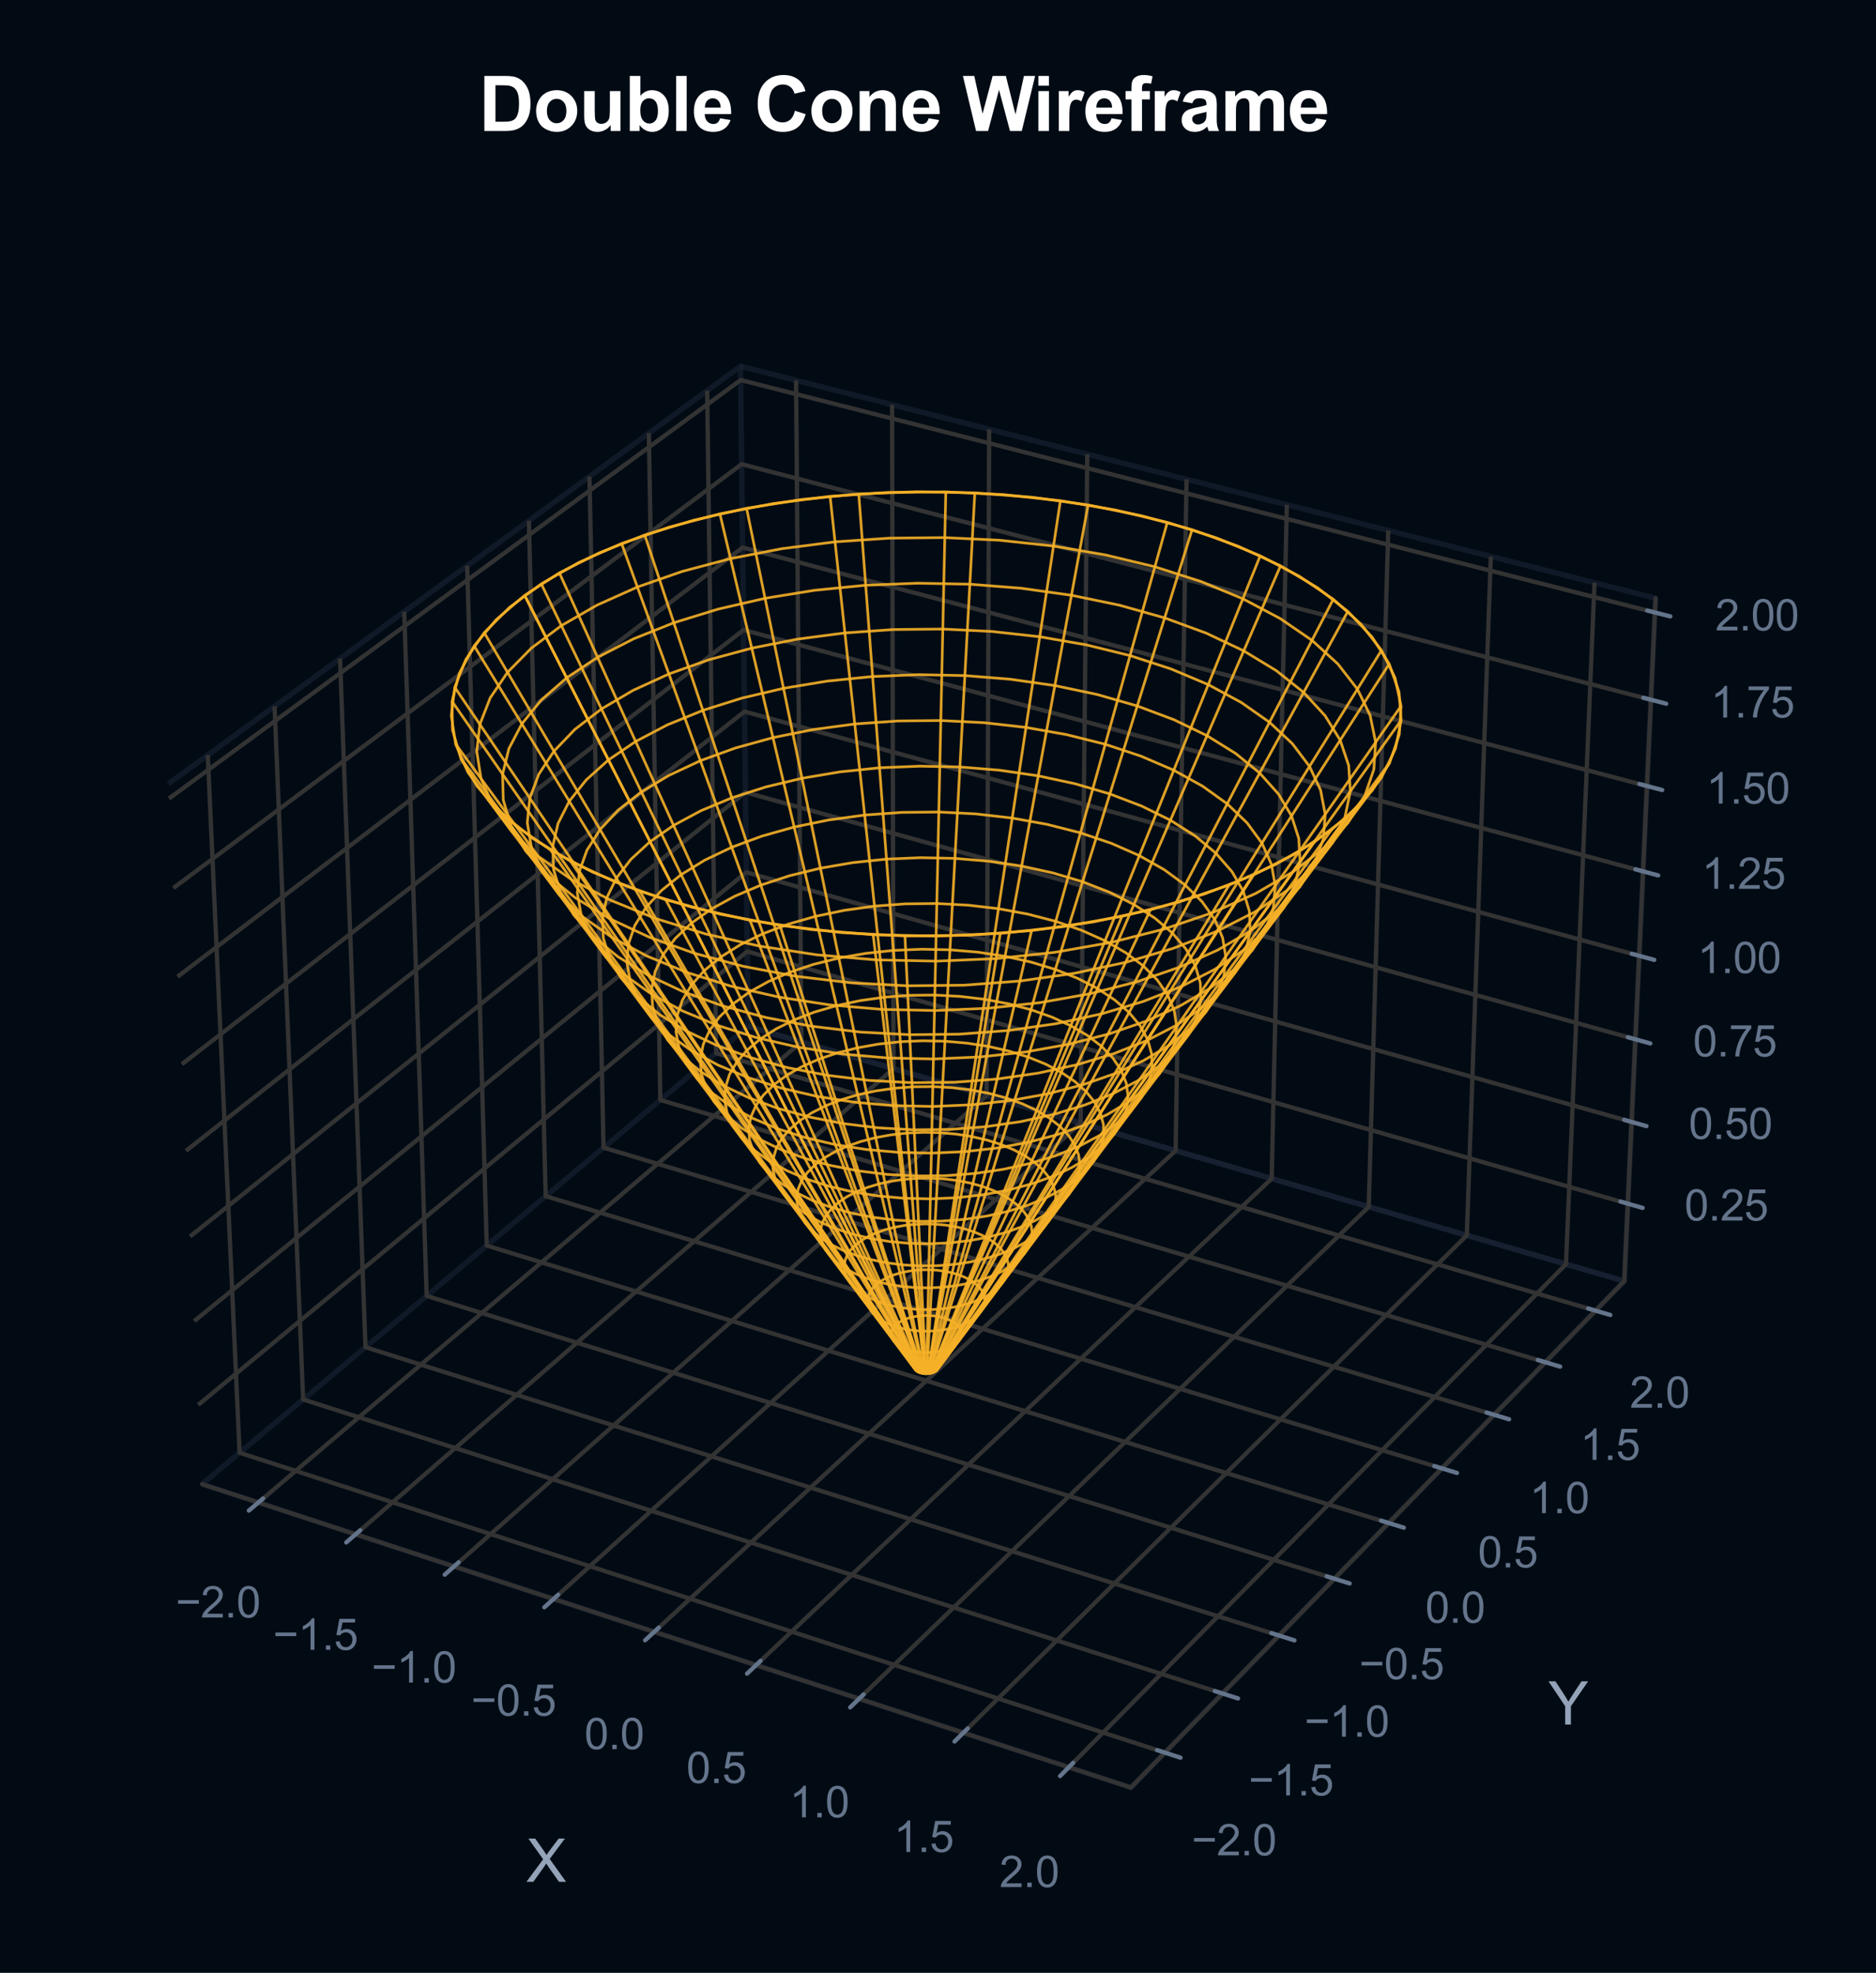 <?xml version="1.0" encoding="utf-8" standalone="no"?>
<!DOCTYPE svg PUBLIC "-//W3C//DTD SVG 1.1//EN"
  "http://www.w3.org/Graphics/SVG/1.1/DTD/svg11.dtd">
<svg xmlns:xlink="http://www.w3.org/1999/xlink" viewBox="0 0 349.811 367.829" xmlns="http://www.w3.org/2000/svg" version="1.1">
 <defs>
  <style type="text/css">*{stroke-linejoin: round; stroke-linecap: butt}</style>
 </defs>
 <g id="figure_1">
  <g id="patch_1">
   <path d="M 0 367.829 
L 349.811 367.829 
L 349.811 0 
L 0 0 
z
" style="fill: #020b14"/>
  </g>
  <g id="patch_2">
   <path d="M 14.4 352.741 
L 322.72 352.741 
L 322.72 44.421 
L 14.4 44.421 
z
" style="fill: #020b14"/>
  </g>
  <g id="pane3d_1">
   <g id="patch_3">
    <path d="M 37.68 276.719 
L 139.498 191.374 
L 138.082 68.291 
L 31.392 146.148 
" style="fill: none; opacity: 0.5; stroke: #1e293b; stroke-linejoin: miter"/>
   </g>
  </g>
  <g id="pane3d_2">
   <g id="patch_4">
    <path d="M 139.498 191.374 
L 302.878 238.862 
L 308.709 111.539 
L 138.082 68.291 
" style="fill: none; opacity: 0.5; stroke: #1e293b; stroke-linejoin: miter"/>
   </g>
  </g>
  <g id="pane3d_3">
   <g id="patch_5">
    <path d="M 37.68 276.719 
L 210.872 333.283 
L 302.878 238.862 
L 139.498 191.374 
" style="fill: none; opacity: 0.5; stroke: #1e293b; stroke-linejoin: miter"/>
   </g>
  </g>
  <g id="grid3d_1">
   <g id="Line3DCollection_1">
    <path d="M 48.17 280.145 
L 149.434 194.262 
L 148.439 70.916 
" style="fill: none; stroke: #333333; stroke-width: 0.8"/>
    <path d="M 66.312 286.07 
L 166.608 199.254 
L 166.345 75.454 
" style="fill: none; stroke: #333333; stroke-width: 0.8"/>
    <path d="M 84.662 292.063 
L 183.96 204.297 
L 184.445 80.042 
" style="fill: none; stroke: #333333; stroke-width: 0.8"/>
    <path d="M 103.221 298.125 
L 201.495 209.394 
L 202.744 84.681 
" style="fill: none; stroke: #333333; stroke-width: 0.8"/>
    <path d="M 121.993 304.256 
L 219.214 214.544 
L 221.245 89.37 
" style="fill: none; stroke: #333333; stroke-width: 0.8"/>
    <path d="M 140.983 310.458 
L 237.122 219.749 
L 239.949 94.111 
" style="fill: none; stroke: #333333; stroke-width: 0.8"/>
    <path d="M 160.193 316.732 
L 255.22 225.01 
L 258.862 98.905 
" style="fill: none; stroke: #333333; stroke-width: 0.8"/>
    <path d="M 179.629 323.08 
L 273.512 230.326 
L 277.987 103.752 
" style="fill: none; stroke: #333333; stroke-width: 0.8"/>
    <path d="M 199.293 329.502 
L 292.001 235.7 
L 297.326 108.654 
" style="fill: none; stroke: #333333; stroke-width: 0.8"/>
   </g>
  </g>
  <g id="grid3d_2">
   <g id="Line3DCollection_2">
    <path d="M 38.744 140.783 
L 44.672 270.859 
L 217.215 326.773 
" style="fill: none; stroke: #333333; stroke-width: 0.8"/>
    <path d="M 51.199 131.694 
L 56.524 260.924 
L 227.961 315.746 
" style="fill: none; stroke: #333333; stroke-width: 0.8"/>
    <path d="M 63.407 122.786 
L 68.151 251.178 
L 238.492 304.938 
" style="fill: none; stroke: #333333; stroke-width: 0.8"/>
    <path d="M 75.375 114.052 
L 79.56 241.614 
L 248.815 294.344 
" style="fill: none; stroke: #333333; stroke-width: 0.8"/>
    <path d="M 87.111 105.487 
L 90.757 232.229 
L 258.936 283.958 
" style="fill: none; stroke: #333333; stroke-width: 0.8"/>
    <path d="M 98.621 97.088 
L 101.748 223.016 
L 268.861 273.772 
" style="fill: none; stroke: #333333; stroke-width: 0.8"/>
    <path d="M 109.911 88.848 
L 112.538 213.972 
L 278.595 263.782 
" style="fill: none; stroke: #333333; stroke-width: 0.8"/>
    <path d="M 120.989 80.764 
L 123.133 205.091 
L 288.145 253.982 
" style="fill: none; stroke: #333333; stroke-width: 0.8"/>
    <path d="M 131.86 72.832 
L 133.538 196.369 
L 297.515 244.366 
" style="fill: none; stroke: #333333; stroke-width: 0.8"/>
   </g>
  </g>
  <g id="grid3d_3">
   <g id="Line3DCollection_3">
    <path d="M 303.539 224.422 
L 139.337 177.388 
L 36.968 261.933 
" style="fill: none; stroke: #333333; stroke-width: 0.8"/>
    <path d="M 304.237 209.18 
L 139.167 162.633 
L 36.216 246.319 
" style="fill: none; stroke: #333333; stroke-width: 0.8"/>
    <path d="M 304.943 193.774 
L 138.996 147.728 
L 35.456 230.531 
" style="fill: none; stroke: #333333; stroke-width: 0.8"/>
    <path d="M 305.656 178.202 
L 138.823 132.669 
L 34.687 214.566 
" style="fill: none; stroke: #333333; stroke-width: 0.8"/>
    <path d="M 306.377 162.461 
L 138.648 117.455 
L 33.91 198.422 
" style="fill: none; stroke: #333333; stroke-width: 0.8"/>
    <path d="M 307.105 146.549 
L 138.471 102.082 
L 33.123 182.094 
" style="fill: none; stroke: #333333; stroke-width: 0.8"/>
    <path d="M 307.842 130.462 
L 138.292 86.55 
L 32.328 165.581 
" style="fill: none; stroke: #333333; stroke-width: 0.8"/>
    <path d="M 308.587 114.198 
L 138.112 70.855 
L 31.524 148.878 
" style="fill: none; stroke: #333333; stroke-width: 0.8"/>
   </g>
  </g>
  <g id="axis3d_1">
   <g id="line2d_1">
    <path d="M 37.68 276.719 
L 210.872 333.283 
" style="fill: none; stroke: #333333; stroke-width: 0.8; stroke-linecap: round"/>
   </g>
   <g id="xtick_1">
    <g id="line2d_2">
     <path d="M 172.726 194.414 
" clip-path="url(#p5f105133a4)" style="fill: none; stroke: #333333; stroke-width: 0.8; stroke-linecap: round"/>
    </g>
    <g id="line2d_3">
     <path d="M 49.051 279.397 
L 46.402 281.644 
" style="fill: none; stroke: #64748b; stroke-width: 0.8; stroke-linecap: round"/>
    </g>
    <g id="text_1">
     <!-- −2.0 -->
     <g style="fill: #64748b" transform="translate(32.748 301.574) scale(0.08 -0.08)">
      <defs>
       <path id="ArialMT-2212" d="M 3381 1997 
L 356 1997 
L 356 2522 
L 3381 2522 
L 3381 1997 
z
" transform="scale(0.016)"/>
       <path id="ArialMT-32" d="M 3222 541 
L 3222 0 
L 194 0 
Q 188 203 259 391 
Q 375 700 629 1000 
Q 884 1300 1366 1694 
Q 2113 2306 2375 2664 
Q 2638 3022 2638 3341 
Q 2638 3675 2398 3904 
Q 2159 4134 1775 4134 
Q 1369 4134 1125 3890 
Q 881 3647 878 3216 
L 300 3275 
Q 359 3922 746 4261 
Q 1134 4600 1788 4600 
Q 2447 4600 2831 4234 
Q 3216 3869 3216 3328 
Q 3216 3053 3103 2787 
Q 2991 2522 2730 2228 
Q 2469 1934 1863 1422 
Q 1356 997 1212 845 
Q 1069 694 975 541 
L 3222 541 
z
" transform="scale(0.016)"/>
       <path id="ArialMT-2e" d="M 581 0 
L 581 641 
L 1222 641 
L 1222 0 
L 581 0 
z
" transform="scale(0.016)"/>
       <path id="ArialMT-30" d="M 266 2259 
Q 266 3072 433 3567 
Q 600 4063 929 4331 
Q 1259 4600 1759 4600 
Q 2128 4600 2406 4451 
Q 2684 4303 2865 4023 
Q 3047 3744 3150 3342 
Q 3253 2941 3253 2259 
Q 3253 1453 3087 958 
Q 2922 463 2592 192 
Q 2263 -78 1759 -78 
Q 1097 -78 719 397 
Q 266 969 266 2259 
z
M 844 2259 
Q 844 1131 1108 757 
Q 1372 384 1759 384 
Q 2147 384 2411 759 
Q 2675 1134 2675 2259 
Q 2675 3391 2411 3762 
Q 2147 4134 1753 4134 
Q 1366 4134 1134 3806 
Q 844 3388 844 2259 
z
" transform="scale(0.016)"/>
      </defs>
      <use xlink:href="#ArialMT-2212"/>
      <use xlink:href="#ArialMT-32" transform="translate(58.398 0)"/>
      <use xlink:href="#ArialMT-2e" transform="translate(114.014 0)"/>
      <use xlink:href="#ArialMT-30" transform="translate(141.797 0)"/>
     </g>
    </g>
   </g>
   <g id="xtick_2">
    <g id="line2d_4">
     <path d="M 172.726 194.414 
" clip-path="url(#p5f105133a4)" style="fill: none; stroke: #333333; stroke-width: 0.8; stroke-linecap: round"/>
    </g>
    <g id="line2d_5">
     <path d="M 67.186 285.314 
L 64.561 287.586 
" style="fill: none; stroke: #64748b; stroke-width: 0.8; stroke-linecap: round"/>
    </g>
    <g id="text_2">
     <!-- −1.5 -->
     <g style="fill: #64748b" transform="translate(50.907 307.608) scale(0.08 -0.08)">
      <defs>
       <path id="ArialMT-31" d="M 2384 0 
L 1822 0 
L 1822 3584 
Q 1619 3391 1289 3197 
Q 959 3003 697 2906 
L 697 3450 
Q 1169 3672 1522 3987 
Q 1875 4303 2022 4600 
L 2384 4600 
L 2384 0 
z
" transform="scale(0.016)"/>
       <path id="ArialMT-35" d="M 266 1200 
L 856 1250 
Q 922 819 1161 601 
Q 1400 384 1738 384 
Q 2144 384 2425 690 
Q 2706 997 2706 1503 
Q 2706 1984 2436 2262 
Q 2166 2541 1728 2541 
Q 1456 2541 1237 2417 
Q 1019 2294 894 2097 
L 366 2166 
L 809 4519 
L 3088 4519 
L 3088 3981 
L 1259 3981 
L 1013 2750 
Q 1425 3038 1878 3038 
Q 2478 3038 2890 2622 
Q 3303 2206 3303 1553 
Q 3303 931 2941 478 
Q 2500 -78 1738 -78 
Q 1113 -78 717 272 
Q 322 622 266 1200 
z
" transform="scale(0.016)"/>
      </defs>
      <use xlink:href="#ArialMT-2212"/>
      <use xlink:href="#ArialMT-31" transform="translate(58.398 0)"/>
      <use xlink:href="#ArialMT-2e" transform="translate(114.014 0)"/>
      <use xlink:href="#ArialMT-35" transform="translate(141.797 0)"/>
     </g>
    </g>
   </g>
   <g id="xtick_3">
    <g id="line2d_6">
     <path d="M 172.726 194.414 
" clip-path="url(#p5f105133a4)" style="fill: none; stroke: #333333; stroke-width: 0.8; stroke-linecap: round"/>
    </g>
    <g id="line2d_7">
     <path d="M 85.527 291.298 
L 82.927 293.596 
" style="fill: none; stroke: #64748b; stroke-width: 0.8; stroke-linecap: round"/>
    </g>
    <g id="text_3">
     <!-- −1.0 -->
     <g style="fill: #64748b" transform="translate(69.273 313.71) scale(0.08 -0.08)">
      <use xlink:href="#ArialMT-2212"/>
      <use xlink:href="#ArialMT-31" transform="translate(58.398 0)"/>
      <use xlink:href="#ArialMT-2e" transform="translate(114.014 0)"/>
      <use xlink:href="#ArialMT-30" transform="translate(141.797 0)"/>
     </g>
    </g>
   </g>
   <g id="xtick_4">
    <g id="line2d_8">
     <path d="M 172.726 194.414 
" clip-path="url(#p5f105133a4)" style="fill: none; stroke: #333333; stroke-width: 0.8; stroke-linecap: round"/>
    </g>
    <g id="line2d_9">
     <path d="M 104.077 297.351 
L 101.503 299.675 
" style="fill: none; stroke: #64748b; stroke-width: 0.8; stroke-linecap: round"/>
    </g>
    <g id="text_4">
     <!-- −0.5 -->
     <g style="fill: #64748b" transform="translate(87.849 319.882) scale(0.08 -0.08)">
      <use xlink:href="#ArialMT-2212"/>
      <use xlink:href="#ArialMT-30" transform="translate(58.398 0)"/>
      <use xlink:href="#ArialMT-2e" transform="translate(114.014 0)"/>
      <use xlink:href="#ArialMT-35" transform="translate(141.797 0)"/>
     </g>
    </g>
   </g>
   <g id="xtick_5">
    <g id="line2d_10">
     <path d="M 172.726 194.414 
" clip-path="url(#p5f105133a4)" style="fill: none; stroke: #333333; stroke-width: 0.8; stroke-linecap: round"/>
    </g>
    <g id="line2d_11">
     <path d="M 122.841 303.473 
L 120.293 305.824 
" style="fill: none; stroke: #64748b; stroke-width: 0.8; stroke-linecap: round"/>
    </g>
    <g id="text_5">
     <!-- 0.0 -->
     <g style="fill: #64748b" transform="translate(108.976 326.126) scale(0.08 -0.08)">
      <use xlink:href="#ArialMT-30"/>
      <use xlink:href="#ArialMT-2e" transform="translate(55.615 0)"/>
      <use xlink:href="#ArialMT-30" transform="translate(83.398 0)"/>
     </g>
    </g>
   </g>
   <g id="xtick_6">
    <g id="line2d_12">
     <path d="M 172.726 194.414 
" clip-path="url(#p5f105133a4)" style="fill: none; stroke: #333333; stroke-width: 0.8; stroke-linecap: round"/>
    </g>
    <g id="line2d_13">
     <path d="M 141.822 309.666 
L 139.301 312.045 
" style="fill: none; stroke: #64748b; stroke-width: 0.8; stroke-linecap: round"/>
    </g>
    <g id="text_6">
     <!-- 0.5 -->
     <g style="fill: #64748b" transform="translate(127.985 332.442) scale(0.08 -0.08)">
      <use xlink:href="#ArialMT-30"/>
      <use xlink:href="#ArialMT-2e" transform="translate(55.615 0)"/>
      <use xlink:href="#ArialMT-35" transform="translate(83.398 0)"/>
     </g>
    </g>
   </g>
   <g id="xtick_7">
    <g id="line2d_14">
     <path d="M 172.726 194.414 
" clip-path="url(#p5f105133a4)" style="fill: none; stroke: #333333; stroke-width: 0.8; stroke-linecap: round"/>
    </g>
    <g id="line2d_15">
     <path d="M 161.023 315.931 
L 158.53 318.337 
" style="fill: none; stroke: #64748b; stroke-width: 0.8; stroke-linecap: round"/>
    </g>
    <g id="text_7">
     <!-- 1.0 -->
     <g style="fill: #64748b" transform="translate(147.216 338.832) scale(0.08 -0.08)">
      <use xlink:href="#ArialMT-31"/>
      <use xlink:href="#ArialMT-2e" transform="translate(55.615 0)"/>
      <use xlink:href="#ArialMT-30" transform="translate(83.398 0)"/>
     </g>
    </g>
   </g>
   <g id="xtick_8">
    <g id="line2d_16">
     <path d="M 172.726 194.414 
" clip-path="url(#p5f105133a4)" style="fill: none; stroke: #333333; stroke-width: 0.8; stroke-linecap: round"/>
    </g>
    <g id="line2d_17">
     <path d="M 180.449 322.269 
L 177.985 324.704 
" style="fill: none; stroke: #64748b; stroke-width: 0.8; stroke-linecap: round"/>
    </g>
    <g id="text_8">
     <!-- 1.5 -->
     <g style="fill: #64748b" transform="translate(166.673 345.297) scale(0.08 -0.08)">
      <use xlink:href="#ArialMT-31"/>
      <use xlink:href="#ArialMT-2e" transform="translate(55.615 0)"/>
      <use xlink:href="#ArialMT-35" transform="translate(83.398 0)"/>
     </g>
    </g>
   </g>
   <g id="xtick_9">
    <g id="line2d_18">
     <path d="M 172.726 194.414 
" clip-path="url(#p5f105133a4)" style="fill: none; stroke: #333333; stroke-width: 0.8; stroke-linecap: round"/>
    </g>
    <g id="line2d_19">
     <path d="M 200.104 328.682 
L 197.669 331.146 
" style="fill: none; stroke: #64748b; stroke-width: 0.8; stroke-linecap: round"/>
    </g>
    <g id="text_9">
     <!-- 2.0 -->
     <g style="fill: #64748b" transform="translate(186.36 351.839) scale(0.08 -0.08)">
      <use xlink:href="#ArialMT-32"/>
      <use xlink:href="#ArialMT-2e" transform="translate(55.615 0)"/>
      <use xlink:href="#ArialMT-30" transform="translate(83.398 0)"/>
     </g>
    </g>
   </g>
   <g id="text_10">
    <!-- X -->
    <g style="fill: #94a3b8" transform="translate(98.111 350.862) scale(0.11 -0.11)">
     <defs>
      <path id="ArialMT-58" d="M 28 0 
L 1800 2388 
L 238 4581 
L 959 4581 
L 1791 3406 
Q 2050 3041 2159 2844 
Q 2313 3094 2522 3366 
L 3444 4581 
L 4103 4581 
L 2494 2422 
L 4228 0 
L 3478 0 
L 2325 1634 
Q 2228 1775 2125 1941 
Q 1972 1691 1906 1597 
L 756 0 
L 28 0 
z
" transform="scale(0.016)"/>
     </defs>
     <use xlink:href="#ArialMT-58"/>
    </g>
   </g>
  </g>
  <g id="axis3d_2">
   <g id="line2d_20">
    <path d="M 302.878 238.862 
L 210.872 333.283 
" style="fill: none; stroke: #333333; stroke-width: 0.8; stroke-linecap: round"/>
   </g>
   <g id="xtick_10">
    <g id="line2d_21">
     <path d="M 172.726 194.414 
" clip-path="url(#p5f105133a4)" style="fill: none; stroke: #333333; stroke-width: 0.8; stroke-linecap: round"/>
    </g>
    <g id="line2d_22">
     <path d="M 215.761 326.302 
L 220.127 327.717 
" style="fill: none; stroke: #64748b; stroke-width: 0.8; stroke-linecap: round"/>
    </g>
    <g id="text_11">
     <!-- −2.0 -->
     <g style="fill: #64748b" transform="translate(222.199 345.922) scale(0.08 -0.08)">
      <use xlink:href="#ArialMT-2212"/>
      <use xlink:href="#ArialMT-32" transform="translate(58.398 0)"/>
      <use xlink:href="#ArialMT-2e" transform="translate(114.014 0)"/>
      <use xlink:href="#ArialMT-30" transform="translate(141.797 0)"/>
     </g>
    </g>
   </g>
   <g id="xtick_11">
    <g id="line2d_23">
     <path d="M 172.726 194.414 
" clip-path="url(#p5f105133a4)" style="fill: none; stroke: #333333; stroke-width: 0.8; stroke-linecap: round"/>
    </g>
    <g id="line2d_24">
     <path d="M 226.517 315.284 
L 230.852 316.67 
" style="fill: none; stroke: #64748b; stroke-width: 0.8; stroke-linecap: round"/>
    </g>
    <g id="text_12">
     <!-- −1.5 -->
     <g style="fill: #64748b" transform="translate(232.82 334.754) scale(0.08 -0.08)">
      <use xlink:href="#ArialMT-2212"/>
      <use xlink:href="#ArialMT-31" transform="translate(58.398 0)"/>
      <use xlink:href="#ArialMT-2e" transform="translate(114.014 0)"/>
      <use xlink:href="#ArialMT-35" transform="translate(141.797 0)"/>
     </g>
    </g>
   </g>
   <g id="xtick_12">
    <g id="line2d_25">
     <path d="M 172.726 194.414 
" clip-path="url(#p5f105133a4)" style="fill: none; stroke: #333333; stroke-width: 0.8; stroke-linecap: round"/>
    </g>
    <g id="line2d_26">
     <path d="M 237.058 304.486 
L 241.363 305.845 
" style="fill: none; stroke: #64748b; stroke-width: 0.8; stroke-linecap: round"/>
    </g>
    <g id="text_13">
     <!-- −1.0 -->
     <g style="fill: #64748b" transform="translate(243.229 323.808) scale(0.08 -0.08)">
      <use xlink:href="#ArialMT-2212"/>
      <use xlink:href="#ArialMT-31" transform="translate(58.398 0)"/>
      <use xlink:href="#ArialMT-2e" transform="translate(114.014 0)"/>
      <use xlink:href="#ArialMT-30" transform="translate(141.797 0)"/>
     </g>
    </g>
   </g>
   <g id="xtick_13">
    <g id="line2d_27">
     <path d="M 172.726 194.414 
" clip-path="url(#p5f105133a4)" style="fill: none; stroke: #333333; stroke-width: 0.8; stroke-linecap: round"/>
    </g>
    <g id="line2d_28">
     <path d="M 247.39 293.901 
L 251.667 295.233 
" style="fill: none; stroke: #64748b; stroke-width: 0.8; stroke-linecap: round"/>
    </g>
    <g id="text_14">
     <!-- −0.5 -->
     <g style="fill: #64748b" transform="translate(253.432 313.079) scale(0.08 -0.08)">
      <use xlink:href="#ArialMT-2212"/>
      <use xlink:href="#ArialMT-30" transform="translate(58.398 0)"/>
      <use xlink:href="#ArialMT-2e" transform="translate(114.014 0)"/>
      <use xlink:href="#ArialMT-35" transform="translate(141.797 0)"/>
     </g>
    </g>
   </g>
   <g id="xtick_14">
    <g id="line2d_29">
     <path d="M 172.726 194.414 
" clip-path="url(#p5f105133a4)" style="fill: none; stroke: #333333; stroke-width: 0.8; stroke-linecap: round"/>
    </g>
    <g id="line2d_30">
     <path d="M 257.521 283.523 
L 261.768 284.829 
" style="fill: none; stroke: #64748b; stroke-width: 0.8; stroke-linecap: round"/>
    </g>
    <g id="text_15">
     <!-- 0.0 -->
     <g style="fill: #64748b" transform="translate(265.772 302.56) scale(0.08 -0.08)">
      <use xlink:href="#ArialMT-30"/>
      <use xlink:href="#ArialMT-2e" transform="translate(55.615 0)"/>
      <use xlink:href="#ArialMT-30" transform="translate(83.398 0)"/>
     </g>
    </g>
   </g>
   <g id="xtick_15">
    <g id="line2d_31">
     <path d="M 172.726 194.414 
" clip-path="url(#p5f105133a4)" style="fill: none; stroke: #333333; stroke-width: 0.8; stroke-linecap: round"/>
    </g>
    <g id="line2d_32">
     <path d="M 267.456 273.346 
L 271.674 274.627 
" style="fill: none; stroke: #64748b; stroke-width: 0.8; stroke-linecap: round"/>
    </g>
    <g id="text_16">
     <!-- 0.5 -->
     <g style="fill: #64748b" transform="translate(275.582 292.245) scale(0.08 -0.08)">
      <use xlink:href="#ArialMT-30"/>
      <use xlink:href="#ArialMT-2e" transform="translate(55.615 0)"/>
      <use xlink:href="#ArialMT-35" transform="translate(83.398 0)"/>
     </g>
    </g>
   </g>
   <g id="xtick_16">
    <g id="line2d_33">
     <path d="M 172.726 194.414 
" clip-path="url(#p5f105133a4)" style="fill: none; stroke: #333333; stroke-width: 0.8; stroke-linecap: round"/>
    </g>
    <g id="line2d_34">
     <path d="M 277.2 263.364 
L 281.389 264.62 
" style="fill: none; stroke: #64748b; stroke-width: 0.8; stroke-linecap: round"/>
    </g>
    <g id="text_17">
     <!-- 1.0 -->
     <g style="fill: #64748b" transform="translate(285.203 282.127) scale(0.08 -0.08)">
      <use xlink:href="#ArialMT-31"/>
      <use xlink:href="#ArialMT-2e" transform="translate(55.615 0)"/>
      <use xlink:href="#ArialMT-30" transform="translate(83.398 0)"/>
     </g>
    </g>
   </g>
   <g id="xtick_17">
    <g id="line2d_35">
     <path d="M 172.726 194.414 
" clip-path="url(#p5f105133a4)" style="fill: none; stroke: #333333; stroke-width: 0.8; stroke-linecap: round"/>
    </g>
    <g id="line2d_36">
     <path d="M 286.759 253.571 
L 290.92 254.804 
" style="fill: none; stroke: #64748b; stroke-width: 0.8; stroke-linecap: round"/>
    </g>
    <g id="text_18">
     <!-- 1.5 -->
     <g style="fill: #64748b" transform="translate(294.642 272.202) scale(0.08 -0.08)">
      <use xlink:href="#ArialMT-31"/>
      <use xlink:href="#ArialMT-2e" transform="translate(55.615 0)"/>
      <use xlink:href="#ArialMT-35" transform="translate(83.398 0)"/>
     </g>
    </g>
   </g>
   <g id="xtick_18">
    <g id="line2d_37">
     <path d="M 172.726 194.414 
" clip-path="url(#p5f105133a4)" style="fill: none; stroke: #333333; stroke-width: 0.8; stroke-linecap: round"/>
    </g>
    <g id="line2d_38">
     <path d="M 296.138 243.963 
L 300.271 245.173 
" style="fill: none; stroke: #64748b; stroke-width: 0.8; stroke-linecap: round"/>
    </g>
    <g id="text_19">
     <!-- 2.0 -->
     <g style="fill: #64748b" transform="translate(303.903 262.464) scale(0.08 -0.08)">
      <use xlink:href="#ArialMT-32"/>
      <use xlink:href="#ArialMT-2e" transform="translate(55.615 0)"/>
      <use xlink:href="#ArialMT-30" transform="translate(83.398 0)"/>
     </g>
    </g>
   </g>
   <g id="text_20">
    <!-- Y -->
    <g style="fill: #94a3b8" transform="translate(288.712 321.54) scale(0.11 -0.11)">
     <defs>
      <path id="ArialMT-59" d="M 1784 0 
L 1784 1941 
L 19 4581 
L 756 4581 
L 1659 3200 
Q 1909 2813 2125 2425 
Q 2331 2784 2625 3234 
L 3513 4581 
L 4219 4581 
L 2391 1941 
L 2391 0 
L 1784 0 
z
" transform="scale(0.016)"/>
     </defs>
     <use xlink:href="#ArialMT-59"/>
    </g>
   </g>
  </g>
  <g id="axis3d_3">
   <g id="line2d_39">
    <path d="M 302.878 238.862 
L 308.709 111.539 
" style="fill: none; stroke: #333333; stroke-width: 0.8; stroke-linecap: round"/>
   </g>
   <g id="xtick_19">
    <g id="line2d_40">
     <path d="M 172.726 194.414 
" style="fill: none; stroke: #333333; stroke-width: 0.8; stroke-linecap: round"/>
    </g>
    <g id="line2d_41">
     <path d="M 302.161 224.027 
L 306.3 225.213 
" style="fill: none; stroke: #64748b; stroke-width: 0.8; stroke-linecap: round"/>
    </g>
    <g id="text_21">
     <!-- 0.25 -->
     <g style="fill: #64748b" transform="translate(314.102 227.567) scale(0.08 -0.08)">
      <use xlink:href="#ArialMT-30"/>
      <use xlink:href="#ArialMT-2e" transform="translate(55.615 0)"/>
      <use xlink:href="#ArialMT-32" transform="translate(83.398 0)"/>
      <use xlink:href="#ArialMT-35" transform="translate(139.014 0)"/>
     </g>
    </g>
   </g>
   <g id="xtick_20">
    <g id="line2d_42">
     <path d="M 172.726 194.414 
" style="fill: none; stroke: #333333; stroke-width: 0.8; stroke-linecap: round"/>
    </g>
    <g id="line2d_43">
     <path d="M 302.851 208.789 
L 307.013 209.962 
" style="fill: none; stroke: #64748b; stroke-width: 0.8; stroke-linecap: round"/>
    </g>
    <g id="text_22">
     <!-- 0.50 -->
     <g style="fill: #64748b" transform="translate(314.896 212.35) scale(0.08 -0.08)">
      <use xlink:href="#ArialMT-30"/>
      <use xlink:href="#ArialMT-2e" transform="translate(55.615 0)"/>
      <use xlink:href="#ArialMT-35" transform="translate(83.398 0)"/>
      <use xlink:href="#ArialMT-30" transform="translate(139.014 0)"/>
     </g>
    </g>
   </g>
   <g id="xtick_21">
    <g id="line2d_44">
     <path d="M 172.726 194.414 
" style="fill: none; stroke: #333333; stroke-width: 0.8; stroke-linecap: round"/>
    </g>
    <g id="line2d_45">
     <path d="M 303.549 193.387 
L 307.734 194.548 
" style="fill: none; stroke: #64748b; stroke-width: 0.8; stroke-linecap: round"/>
    </g>
    <g id="text_23">
     <!-- 0.75 -->
     <g style="fill: #64748b" transform="translate(315.698 196.972) scale(0.08 -0.08)">
      <defs>
       <path id="ArialMT-37" d="M 303 3981 
L 303 4522 
L 3269 4522 
L 3269 4084 
Q 2831 3619 2401 2847 
Q 1972 2075 1738 1259 
Q 1569 684 1522 0 
L 944 0 
Q 953 541 1156 1306 
Q 1359 2072 1739 2783 
Q 2119 3494 2547 3981 
L 303 3981 
z
" transform="scale(0.016)"/>
      </defs>
      <use xlink:href="#ArialMT-30"/>
      <use xlink:href="#ArialMT-2e" transform="translate(55.615 0)"/>
      <use xlink:href="#ArialMT-37" transform="translate(83.398 0)"/>
      <use xlink:href="#ArialMT-35" transform="translate(139.014 0)"/>
     </g>
    </g>
   </g>
   <g id="xtick_22">
    <g id="line2d_46">
     <path d="M 172.726 194.414 
" style="fill: none; stroke: #333333; stroke-width: 0.8; stroke-linecap: round"/>
    </g>
    <g id="line2d_47">
     <path d="M 304.254 177.82 
L 308.462 178.968 
" style="fill: none; stroke: #64748b; stroke-width: 0.8; stroke-linecap: round"/>
    </g>
    <g id="text_24">
     <!-- 1.00 -->
     <g style="fill: #64748b" transform="translate(316.509 181.427) scale(0.08 -0.08)">
      <use xlink:href="#ArialMT-31"/>
      <use xlink:href="#ArialMT-2e" transform="translate(55.615 0)"/>
      <use xlink:href="#ArialMT-30" transform="translate(83.398 0)"/>
      <use xlink:href="#ArialMT-30" transform="translate(139.014 0)"/>
     </g>
    </g>
   </g>
   <g id="xtick_23">
    <g id="line2d_48">
     <path d="M 172.726 194.414 
" style="fill: none; stroke: #333333; stroke-width: 0.8; stroke-linecap: round"/>
    </g>
    <g id="line2d_49">
     <path d="M 304.967 162.083 
L 309.199 163.219 
" style="fill: none; stroke: #64748b; stroke-width: 0.8; stroke-linecap: round"/>
    </g>
    <g id="text_25">
     <!-- 1.25 -->
     <g style="fill: #64748b" transform="translate(317.329 165.715) scale(0.08 -0.08)">
      <use xlink:href="#ArialMT-31"/>
      <use xlink:href="#ArialMT-2e" transform="translate(55.615 0)"/>
      <use xlink:href="#ArialMT-32" transform="translate(83.398 0)"/>
      <use xlink:href="#ArialMT-35" transform="translate(139.014 0)"/>
     </g>
    </g>
   </g>
   <g id="xtick_24">
    <g id="line2d_50">
     <path d="M 172.726 194.414 
" style="fill: none; stroke: #333333; stroke-width: 0.8; stroke-linecap: round"/>
    </g>
    <g id="line2d_51">
     <path d="M 305.688 146.175 
L 309.944 147.297 
" style="fill: none; stroke: #64748b; stroke-width: 0.8; stroke-linecap: round"/>
    </g>
    <g id="text_26">
     <!-- 1.50 -->
     <g style="fill: #64748b" transform="translate(318.157 149.831) scale(0.08 -0.08)">
      <use xlink:href="#ArialMT-31"/>
      <use xlink:href="#ArialMT-2e" transform="translate(55.615 0)"/>
      <use xlink:href="#ArialMT-35" transform="translate(83.398 0)"/>
      <use xlink:href="#ArialMT-30" transform="translate(139.014 0)"/>
     </g>
    </g>
   </g>
   <g id="xtick_25">
    <g id="line2d_52">
     <path d="M 172.726 194.414 
" style="fill: none; stroke: #333333; stroke-width: 0.8; stroke-linecap: round"/>
    </g>
    <g id="line2d_53">
     <path d="M 306.417 130.093 
L 310.697 131.201 
" style="fill: none; stroke: #64748b; stroke-width: 0.8; stroke-linecap: round"/>
    </g>
    <g id="text_27">
     <!-- 1.75 -->
     <g style="fill: #64748b" transform="translate(318.995 133.774) scale(0.08 -0.08)">
      <use xlink:href="#ArialMT-31"/>
      <use xlink:href="#ArialMT-2e" transform="translate(55.615 0)"/>
      <use xlink:href="#ArialMT-37" transform="translate(83.398 0)"/>
      <use xlink:href="#ArialMT-35" transform="translate(139.014 0)"/>
     </g>
    </g>
   </g>
   <g id="xtick_26">
    <g id="line2d_54">
     <path d="M 172.726 194.414 
" style="fill: none; stroke: #333333; stroke-width: 0.8; stroke-linecap: round"/>
    </g>
    <g id="line2d_55">
     <path d="M 307.153 113.833 
L 311.458 114.927 
" style="fill: none; stroke: #64748b; stroke-width: 0.8; stroke-linecap: round"/>
    </g>
    <g id="text_28">
     <!-- 2.00 -->
     <g style="fill: #64748b" transform="translate(319.842 117.541) scale(0.08 -0.08)">
      <use xlink:href="#ArialMT-32"/>
      <use xlink:href="#ArialMT-2e" transform="translate(55.615 0)"/>
      <use xlink:href="#ArialMT-30" transform="translate(83.398 0)"/>
      <use xlink:href="#ArialMT-30" transform="translate(139.014 0)"/>
     </g>
    </g>
   </g>
   <g id="text_29">
    <!-- Z -->
    <g style="fill: #94a3b8" transform="translate(352.413 172.735) scale(0.11 -0.11)">
     <defs>
      <path id="ArialMT-5a" d="M 128 0 
L 128 563 
L 2475 3497 
Q 2725 3809 2950 4041 
L 394 4041 
L 394 4581 
L 3675 4581 
L 3675 4041 
L 1103 863 
L 825 541 
L 3750 541 
L 3750 0 
L 128 0 
z
" transform="scale(0.016)"/>
     </defs>
     <use xlink:href="#ArialMT-5a"/>
    </g>
   </g>
  </g>
  <g id="axes_1">
   <g id="Line3DCollection_4">
    <path d="M 97.829 111.003 
L 92.497 115.565 
L 88.41 120.429 
L 85.652 125.524 
L 84.291 130.771 
L 84.374 136.088 
L 85.925 141.386 
L 88.944 146.576 
L 93.403 151.566 
L 99.249 156.265 
L 106.398 160.585 
L 114.739 164.443 
L 124.136 167.763 
L 134.426 170.478 
L 145.427 172.532 
L 156.937 173.883 
L 168.743 174.502 
L 180.624 174.376 
L 192.356 173.508 
L 203.721 171.917 
L 214.508 169.635 
L 224.523 166.709 
L 233.588 163.2 
L 241.549 159.177 
L 248.278 154.72 
L 253.674 149.913 
L 257.663 144.846 
L 260.199 139.609 
L 261.265 134.295 
L 260.867 128.992 
L 259.04 123.787 
L 255.835 118.761 
L 251.327 113.991 
L 245.607 109.546 
L 238.779 105.49 
L 230.961 101.878 
L 222.282 98.757 
L 212.879 96.169 
L 202.893 94.146 
L 192.473 92.714 
L 181.77 91.89 
L 170.938 91.684 
L 160.131 92.099 
L 149.504 93.129 
L 139.21 94.763 
L 129.4 96.979 
L 120.219 99.75 
L 111.81 103.042 
L 104.304 106.809 
L 97.829 111.003 
" clip-path="url(#p5f105133a4)" style="fill: none; stroke: #f5b027; stroke-opacity: 0.9; stroke-width: 0.5"/>
    <path d="M 105.658 126.379 
L 100.923 130.533 
L 97.308 134.957 
L 94.889 139.586 
L 93.721 144.348 
L 93.845 149.167 
L 95.279 153.962 
L 98.018 158.654 
L 102.036 163.159 
L 107.282 167.397 
L 113.68 171.29 
L 121.129 174.762 
L 129.507 177.748 
L 138.671 180.187 
L 148.458 182.032 
L 158.692 183.245 
L 169.186 183.801 
L 179.745 183.688 
L 190.174 182.909 
L 200.281 181.48 
L 209.881 179.43 
L 218.803 176.8 
L 226.889 173.644 
L 234.004 170.022 
L 240.031 166.005 
L 244.878 161.668 
L 248.479 157.091 
L 250.789 152.355 
L 251.79 147.542 
L 251.485 142.734 
L 249.899 138.009 
L 247.079 133.441 
L 243.086 129.1 
L 237.999 125.051 
L 231.913 121.352 
L 224.93 118.055 
L 217.167 115.205 
L 208.745 112.839 
L 199.793 110.989 
L 190.447 109.679 
L 180.843 108.925 
L 171.121 108.737 
L 161.422 109.116 
L 151.888 110.059 
L 142.656 111.553 
L 133.864 113.58 
L 125.645 116.113 
L 118.126 119.118 
L 111.426 122.556 
L 105.658 126.379 
" clip-path="url(#p5f105133a4)" style="fill: none; stroke: #f5b027; stroke-opacity: 0.9; stroke-width: 0.5"/>
    <path d="M 113.454 141.687 
L 109.303 145.419 
L 106.148 149.39 
L 104.053 153.539 
L 103.067 157.802 
L 103.219 162.111 
L 104.525 166.394 
L 106.977 170.578 
L 110.55 174.592 
L 115.195 178.363 
L 120.845 181.823 
L 127.411 184.907 
L 134.784 187.557 
L 142.838 189.72 
L 151.433 191.355 
L 160.415 192.43 
L 169.621 192.922 
L 178.884 192.822 
L 188.034 192.132 
L 196.905 190.866 
L 205.338 189.049 
L 213.182 186.716 
L 220.302 183.914 
L 226.576 180.697 
L 231.903 177.125 
L 236.201 173.264 
L 239.408 169.184 
L 241.484 164.958 
L 242.409 160.659 
L 242.183 156.358 
L 240.827 152.126 
L 238.377 148.03 
L 234.886 144.133 
L 230.423 140.494 
L 225.068 137.166 
L 218.913 134.197 
L 212.059 131.628 
L 204.615 129.495 
L 196.696 127.826 
L 188.421 126.643 
L 179.916 125.962 
L 171.304 125.792 
L 162.714 126.135 
L 154.27 126.986 
L 146.1 128.335 
L 138.324 130.163 
L 131.062 132.447 
L 124.426 135.154 
L 118.524 138.249 
L 113.454 141.687 
" clip-path="url(#p5f105133a4)" style="fill: none; stroke: #f5b027; stroke-opacity: 0.9; stroke-width: 0.5"/>
    <path d="M 121.215 156.929 
L 117.637 160.225 
L 114.93 163.728 
L 113.147 167.384 
L 112.328 171.135 
L 112.497 174.923 
L 113.665 178.683 
L 115.823 182.352 
L 118.946 185.867 
L 122.991 189.167 
L 127.898 192.19 
L 133.588 194.883 
L 139.968 197.194 
L 146.93 199.08 
L 154.352 200.505 
L 162.104 201.441 
L 170.047 201.869 
L 178.038 201.782 
L 185.934 201.182 
L 193.592 200.079 
L 200.876 198.495 
L 207.659 196.461 
L 213.823 194.016 
L 219.264 191.206 
L 223.894 188.083 
L 227.64 184.704 
L 230.449 181.13 
L 232.282 177.423 
L 233.12 173.647 
L 232.962 169.865 
L 231.821 166.139 
L 229.728 162.528 
L 226.728 159.089 
L 222.877 155.874 
L 218.244 152.931 
L 212.909 150.303 
L 206.958 148.028 
L 200.488 146.136 
L 193.599 144.656 
L 186.396 143.607 
L 178.989 143.002 
L 171.488 142.851 
L 164.005 143.155 
L 156.653 143.911 
L 149.542 145.107 
L 142.779 146.729 
L 136.469 148.753 
L 130.711 151.151 
L 125.598 153.889 
L 121.215 156.929 
" clip-path="url(#p5f105133a4)" style="fill: none; stroke: #f5b027; stroke-opacity: 0.9; stroke-width: 0.5"/>
    <path d="M 128.942 172.104 
L 125.926 174.95 
L 123.654 177.971 
L 122.17 181.121 
L 121.506 184.349 
L 121.681 187.604 
L 122.701 190.832 
L 124.557 193.978 
L 127.227 196.988 
L 130.672 199.81 
L 134.839 202.394 
L 139.663 204.693 
L 145.063 206.665 
L 150.949 208.273 
L 157.218 209.487 
L 163.762 210.284 
L 170.466 210.649 
L 177.209 210.575 
L 183.872 210.063 
L 190.339 209.124 
L 196.493 207.774 
L 202.229 206.04 
L 207.449 203.954 
L 212.064 201.554 
L 216 198.884 
L 219.193 195.993 
L 221.598 192.93 
L 223.18 189.751 
L 223.922 186.508 
L 223.819 183.256 
L 222.882 180.049 
L 221.134 176.937 
L 218.611 173.969 
L 215.361 171.192 
L 211.441 168.648 
L 206.918 166.373 
L 201.865 164.402 
L 196.365 162.763 
L 190.503 161.48 
L 184.371 160.569 
L 178.061 160.045 
L 171.671 159.914 
L 165.297 160.178 
L 159.035 160.833 
L 152.982 161.871 
L 147.229 163.277 
L 141.867 165.031 
L 136.98 167.107 
L 132.648 169.476 
L 128.942 172.104 
" clip-path="url(#p5f105133a4)" style="fill: none; stroke: #f5b027; stroke-opacity: 0.9; stroke-width: 0.5"/>
    <path d="M 136.635 187.213 
L 134.17 189.595 
L 132.321 192.121 
L 131.124 194.752 
L 130.603 197.445 
L 130.772 200.157 
L 131.635 202.843 
L 133.183 205.458 
L 135.395 207.958 
L 138.24 210.298 
L 141.672 212.439 
L 145.637 214.342 
L 150.07 215.973 
L 154.896 217.302 
L 160.032 218.305 
L 165.39 218.963 
L 170.876 219.265 
L 176.395 219.203 
L 181.849 218.781 
L 187.144 218.005 
L 192.187 216.89 
L 196.892 215.456 
L 201.178 213.73 
L 204.974 211.743 
L 208.218 209.53 
L 210.858 207.131 
L 212.854 204.588 
L 214.178 201.944 
L 214.813 199.244 
L 214.754 196.534 
L 214.007 193.857 
L 212.592 191.257 
L 210.536 188.775 
L 207.876 186.449 
L 204.659 184.316 
L 200.94 182.408 
L 196.78 180.753 
L 192.245 179.376 
L 187.409 178.297 
L 182.345 177.531 
L 177.134 177.09 
L 171.855 176.98 
L 166.589 177.202 
L 161.417 177.753 
L 156.42 178.626 
L 151.675 179.808 
L 147.256 181.281 
L 143.234 183.024 
L 139.674 185.011 
L 136.635 187.213 
" clip-path="url(#p5f105133a4)" style="fill: none; stroke: #f5b027; stroke-opacity: 0.9; stroke-width: 0.5"/>
    <path d="M 144.295 202.256 
L 142.369 204.161 
L 140.931 206.179 
L 140.008 208.278 
L 139.618 210.425 
L 139.771 212.584 
L 140.468 214.72 
L 141.702 216.796 
L 143.454 218.779 
L 145.698 220.634 
L 148.4 222.329 
L 151.515 223.834 
L 154.992 225.123 
L 158.774 226.172 
L 162.795 226.964 
L 166.988 227.484 
L 171.279 227.721 
L 175.596 227.673 
L 179.863 227.34 
L 184.007 226.727 
L 187.956 225.847 
L 191.644 224.714 
L 195.008 223.35 
L 197.992 221.778 
L 200.547 220.026 
L 202.633 218.124 
L 204.216 216.106 
L 205.274 214.005 
L 205.792 211.858 
L 205.765 209.699 
L 205.198 207.564 
L 204.103 205.489 
L 202.501 203.505 
L 200.42 201.645 
L 197.898 199.937 
L 194.976 198.407 
L 191.702 197.08 
L 188.13 195.974 
L 184.315 195.107 
L 180.32 194.492 
L 176.206 194.138 
L 172.038 194.049 
L 167.881 194.228 
L 163.799 194.671 
L 159.856 195.372 
L 156.115 196.321 
L 152.635 197.503 
L 149.472 198.901 
L 146.676 200.493 
L 144.295 202.256 
" clip-path="url(#p5f105133a4)" style="fill: none; stroke: #f5b027; stroke-opacity: 0.9; stroke-width: 0.5"/>
    <path d="M 151.922 217.234 
L 150.524 218.649 
L 149.486 220.146 
L 148.825 221.701 
L 148.554 223.29 
L 148.68 224.886 
L 149.203 226.463 
L 150.115 227.995 
L 151.404 229.455 
L 153.049 230.82 
L 155.024 232.066 
L 157.297 233.172 
L 159.831 234.118 
L 162.584 234.888 
L 165.508 235.468 
L 168.556 235.849 
L 171.675 236.023 
L 174.811 235.988 
L 177.913 235.744 
L 180.925 235.295 
L 183.799 234.649 
L 186.484 233.818 
L 188.937 232.817 
L 191.115 231.661 
L 192.985 230.373 
L 194.515 228.973 
L 195.681 227.485 
L 196.466 225.936 
L 196.858 224.349 
L 196.853 222.753 
L 196.452 221.172 
L 195.665 219.634 
L 194.506 218.162 
L 192.995 216.78 
L 191.157 215.509 
L 189.025 214.371 
L 186.632 213.382 
L 184.017 212.558 
L 181.223 211.912 
L 178.295 211.453 
L 175.278 211.188 
L 172.222 211.122 
L 169.173 211.255 
L 166.18 211.586 
L 163.291 212.109 
L 160.551 212.816 
L 158.005 213.698 
L 155.694 214.739 
L 153.655 215.923 
L 151.922 217.234 
" clip-path="url(#p5f105133a4)" style="fill: none; stroke: #f5b027; stroke-opacity: 0.9; stroke-width: 0.5"/>
    <path d="M 159.516 232.147 
L 158.636 233.058 
L 157.985 234.022 
L 157.574 235.022 
L 157.412 236.042 
L 157.501 237.066 
L 157.84 238.076 
L 158.426 239.056 
L 159.248 239.989 
L 160.294 240.861 
L 161.547 241.656 
L 162.986 242.36 
L 164.589 242.963 
L 166.328 243.453 
L 168.174 243.822 
L 170.097 244.064 
L 172.063 244.175 
L 174.041 244.152 
L 175.997 243.997 
L 177.898 243.712 
L 179.712 243.301 
L 181.409 242.772 
L 182.961 242.134 
L 184.341 241.397 
L 185.528 240.575 
L 186.502 239.681 
L 187.247 238.73 
L 187.752 237.738 
L 188.009 236.721 
L 188.015 235.697 
L 187.77 234.682 
L 187.279 233.693 
L 186.551 232.745 
L 185.599 231.854 
L 184.437 231.035 
L 183.087 230.3 
L 181.569 229.661 
L 179.908 229.128 
L 178.133 228.709 
L 176.27 228.412 
L 174.351 228.241 
L 172.405 228.198 
L 170.465 228.284 
L 168.561 228.499 
L 166.724 228.837 
L 164.983 229.295 
L 163.367 229.864 
L 161.901 230.537 
L 160.611 231.302 
L 159.516 232.147 
" clip-path="url(#p5f105133a4)" style="fill: none; stroke: #f5b027; stroke-opacity: 0.9; stroke-width: 0.5"/>
    <path d="M 167.077 246.996 
L 166.704 247.391 
L 166.429 247.808 
L 166.257 248.241 
L 166.192 248.682 
L 166.234 249.124 
L 166.382 249.56 
L 166.635 249.982 
L 166.988 250.384 
L 167.436 250.759 
L 167.971 251.1 
L 168.585 251.402 
L 169.268 251.661 
L 170.008 251.871 
L 170.793 252.029 
L 171.609 252.133 
L 172.445 252.18 
L 173.285 252.17 
L 174.116 252.104 
L 174.924 251.982 
L 175.695 251.806 
L 176.417 251.579 
L 177.078 251.305 
L 177.667 250.989 
L 178.175 250.636 
L 178.592 250.251 
L 178.913 249.842 
L 179.132 249.414 
L 179.245 248.976 
L 179.251 248.533 
L 179.151 248.094 
L 178.944 247.666 
L 178.637 247.255 
L 178.232 246.868 
L 177.738 246.513 
L 177.162 246.193 
L 176.513 245.915 
L 175.803 245.683 
L 175.043 245.501 
L 174.245 245.371 
L 173.423 245.297 
L 172.589 245.278 
L 171.757 245.316 
L 170.941 245.409 
L 170.154 245.556 
L 169.41 245.756 
L 168.719 246.004 
L 168.093 246.296 
L 167.543 246.629 
L 167.077 246.996 
" clip-path="url(#p5f105133a4)" style="fill: none; stroke: #f5b027; stroke-opacity: 0.9; stroke-width: 0.5"/>
    <path d="M 174.61 255.551 
L 174.733 255.418 
L 174.823 255.278 
L 174.879 255.133 
L 174.9 254.985 
L 174.885 254.837 
L 174.834 254.692 
L 174.749 254.551 
L 174.631 254.417 
L 174.481 254.292 
L 174.303 254.179 
L 174.099 254.078 
L 173.872 253.992 
L 173.627 253.922 
L 173.367 253.87 
L 173.096 253.836 
L 172.82 253.82 
L 172.542 253.823 
L 172.266 253.845 
L 171.999 253.886 
L 171.743 253.944 
L 171.504 254.019 
L 171.284 254.11 
L 171.088 254.215 
L 170.919 254.333 
L 170.78 254.461 
L 170.672 254.598 
L 170.598 254.74 
L 170.559 254.887 
L 170.556 255.035 
L 170.588 255.182 
L 170.656 255.326 
L 170.757 255.464 
L 170.891 255.594 
L 171.055 255.713 
L 171.246 255.821 
L 171.462 255.915 
L 171.699 255.993 
L 171.953 256.054 
L 172.219 256.098 
L 172.494 256.123 
L 172.773 256.13 
L 173.05 256.117 
L 173.323 256.085 
L 173.585 256.036 
L 173.834 255.968 
L 174.064 255.885 
L 174.273 255.786 
L 174.455 255.674 
L 174.61 255.551 
" clip-path="url(#p5f105133a4)" style="fill: none; stroke: #f5b027; stroke-opacity: 0.9; stroke-width: 0.5"/>
    <path d="M 182.206 245.309 
L 182.822 244.647 
L 183.271 243.95 
L 183.546 243.229 
L 183.643 242.496 
L 183.561 241.763 
L 183.301 241.042 
L 182.868 240.345 
L 182.27 239.683 
L 181.516 239.067 
L 180.62 238.507 
L 179.595 238.012 
L 178.459 237.589 
L 177.231 237.246 
L 175.929 236.988 
L 174.576 236.819 
L 173.193 236.741 
L 171.802 236.757 
L 170.426 236.866 
L 169.088 237.065 
L 167.808 237.352 
L 166.608 237.723 
L 165.507 238.171 
L 164.523 238.689 
L 163.672 239.269 
L 162.968 239.901 
L 162.423 240.576 
L 162.047 241.283 
L 161.846 242.009 
L 161.822 242.743 
L 161.978 243.474 
L 162.311 244.188 
L 162.816 244.875 
L 163.485 245.522 
L 164.307 246.119 
L 165.269 246.656 
L 166.354 247.124 
L 167.546 247.515 
L 168.824 247.823 
L 170.167 248.042 
L 171.553 248.168 
L 172.959 248.199 
L 174.36 248.136 
L 175.735 247.978 
L 177.059 247.729 
L 178.311 247.393 
L 179.469 246.975 
L 180.516 246.483 
L 181.433 245.924 
L 182.206 245.309 
" clip-path="url(#p5f105133a4)" style="fill: none; stroke: #f5b027; stroke-opacity: 0.9; stroke-width: 0.5"/>
    <path d="M 189.905 234.928 
L 191.011 233.742 
L 191.814 232.494 
L 192.3 231.204 
L 192.464 229.894 
L 192.304 228.586 
L 191.824 227.301 
L 191.032 226.06 
L 189.943 224.883 
L 188.576 223.789 
L 186.953 222.794 
L 185.101 221.916 
L 183.051 221.167 
L 180.836 220.559 
L 178.492 220.102 
L 176.055 219.803 
L 173.566 219.666 
L 171.063 219.694 
L 168.586 219.886 
L 166.176 220.239 
L 163.87 220.747 
L 161.705 221.404 
L 159.717 222.198 
L 157.938 223.117 
L 156.397 224.147 
L 155.119 225.271 
L 154.126 226.472 
L 153.436 227.73 
L 153.06 229.025 
L 153.007 230.336 
L 153.277 231.642 
L 153.869 232.92 
L 154.774 234.15 
L 155.977 235.31 
L 157.459 236.382 
L 159.197 237.348 
L 161.162 238.189 
L 163.322 238.893 
L 165.64 239.446 
L 168.079 239.84 
L 170.595 240.068 
L 173.148 240.125 
L 175.694 240.01 
L 178.189 239.726 
L 180.592 239.277 
L 182.863 238.672 
L 184.962 237.92 
L 186.856 237.035 
L 188.512 236.032 
L 189.905 234.928 
" clip-path="url(#p5f105133a4)" style="fill: none; stroke: #f5b027; stroke-opacity: 0.9; stroke-width: 0.5"/>
    <path d="M 197.709 224.406 
L 199.304 222.7 
L 200.454 220.907 
L 201.145 219.056 
L 201.366 217.178 
L 201.116 215.306 
L 200.404 213.468 
L 199.241 211.696 
L 197.651 210.016 
L 195.66 208.456 
L 193.303 207.04 
L 190.618 205.791 
L 187.649 204.726 
L 184.444 203.862 
L 181.055 203.213 
L 177.534 202.789 
L 173.938 202.595 
L 170.323 202.634 
L 166.746 202.906 
L 163.263 203.407 
L 159.929 204.13 
L 156.796 205.063 
L 153.916 206.192 
L 151.334 207.5 
L 149.093 208.967 
L 147.231 210.57 
L 145.779 212.284 
L 144.763 214.081 
L 144.202 215.934 
L 144.108 217.812 
L 144.484 219.684 
L 145.328 221.519 
L 146.627 223.286 
L 148.363 224.956 
L 150.508 226.5 
L 153.029 227.891 
L 155.884 229.106 
L 159.025 230.121 
L 162.4 230.921 
L 165.952 231.491 
L 169.62 231.819 
L 173.341 231.901 
L 177.052 231.736 
L 180.688 231.325 
L 184.188 230.677 
L 187.493 229.803 
L 190.545 228.718 
L 193.294 227.441 
L 195.695 225.996 
L 197.709 224.406 
" clip-path="url(#p5f105133a4)" style="fill: none; stroke: #f5b027; stroke-opacity: 0.9; stroke-width: 0.5"/>
    <path d="M 205.62 213.74 
L 207.701 211.519 
L 209.194 209.187 
L 210.08 206.783 
L 210.348 204.347 
L 209.998 201.921 
L 209.041 199.543 
L 207.497 197.251 
L 205.394 195.082 
L 202.77 193.07 
L 199.669 191.245 
L 196.144 189.636 
L 192.252 188.266 
L 188.054 187.155 
L 183.618 186.321 
L 179.014 185.776 
L 174.311 185.526 
L 169.584 185.577 
L 164.906 185.927 
L 160.349 186.571 
L 155.984 187.499 
L 151.88 188.699 
L 148.102 190.152 
L 144.711 191.837 
L 141.762 193.728 
L 139.305 195.797 
L 137.383 198.011 
L 136.029 200.336 
L 135.271 202.734 
L 135.124 205.168 
L 135.597 207.598 
L 136.685 209.982 
L 138.375 212.281 
L 140.642 214.456 
L 143.453 216.469 
L 146.763 218.284 
L 150.517 219.87 
L 154.653 221.197 
L 159.102 222.243 
L 163.787 222.988 
L 168.627 223.418 
L 173.538 223.526 
L 178.435 223.309 
L 183.233 222.772 
L 187.848 221.924 
L 192.202 220.781 
L 196.22 219.363 
L 199.834 217.697 
L 202.984 215.811 
L 205.62 213.74 
" clip-path="url(#p5f105133a4)" style="fill: none; stroke: #f5b027; stroke-opacity: 0.9; stroke-width: 0.5"/>
    <path d="M 213.641 202.926 
L 216.204 200.195 
L 218.035 197.331 
L 219.108 194.382 
L 219.412 191.399 
L 218.951 188.429 
L 217.737 185.523 
L 215.798 182.725 
L 213.172 180.081 
L 209.904 177.629 
L 206.052 175.409 
L 201.681 173.451 
L 196.86 171.787 
L 191.667 170.438 
L 186.183 169.426 
L 180.493 168.764 
L 174.684 168.461 
L 168.845 168.522 
L 163.066 168.947 
L 157.434 169.728 
L 152.037 170.856 
L 146.958 172.313 
L 142.277 174.079 
L 138.069 176.129 
L 134.403 178.431 
L 131.341 180.952 
L 128.936 183.653 
L 127.233 186.492 
L 126.265 189.425 
L 126.055 192.404 
L 126.614 195.382 
L 127.938 198.308 
L 130.014 201.132 
L 132.812 203.807 
L 136.291 206.285 
L 140.396 208.522 
L 145.06 210.478 
L 150.205 212.117 
L 155.744 213.408 
L 161.581 214.328 
L 167.615 214.86 
L 173.738 214.993 
L 179.844 214.725 
L 185.824 214.061 
L 191.574 213.014 
L 196.993 211.602 
L 201.989 209.853 
L 206.476 207.798 
L 210.381 205.475 
L 213.641 202.926 
" clip-path="url(#p5f105133a4)" style="fill: none; stroke: #f5b027; stroke-opacity: 0.9; stroke-width: 0.5"/>
    <path d="M 221.773 191.962 
L 224.817 188.727 
L 226.978 185.338 
L 228.229 181.853 
L 228.56 178.331 
L 227.974 174.831 
L 226.492 171.408 
L 224.147 168.118 
L 220.985 165.011 
L 217.064 162.134 
L 212.453 159.53 
L 207.227 157.237 
L 201.473 155.288 
L 195.281 153.711 
L 188.747 152.527 
L 181.972 151.753 
L 175.057 151.399 
L 168.106 151.471 
L 161.226 151.967 
L 154.519 152.881 
L 148.086 154.199 
L 142.028 155.905 
L 136.439 157.973 
L 131.407 160.374 
L 127.015 163.075 
L 123.337 166.034 
L 120.439 169.208 
L 118.374 172.549 
L 117.184 176.004 
L 116.899 179.518 
L 117.534 183.034 
L 119.087 186.493 
L 121.543 189.837 
L 124.87 193.006 
L 129.019 195.946 
L 133.925 198.602 
L 139.509 200.926 
L 145.678 202.875 
L 152.325 204.412 
L 159.335 205.508 
L 166.584 206.141 
L 173.942 206.299 
L 181.279 205.98 
L 188.463 205.19 
L 195.367 203.943 
L 201.868 202.263 
L 207.855 200.183 
L 213.225 197.742 
L 217.889 194.985 
L 221.773 191.962 
" clip-path="url(#p5f105133a4)" style="fill: none; stroke: #f5b027; stroke-opacity: 0.9; stroke-width: 0.5"/>
    <path d="M 230.019 180.844 
L 233.54 177.111 
L 236.026 173.205 
L 237.446 169.193 
L 237.791 165.144 
L 237.07 161.124 
L 235.306 157.198 
L 232.542 153.428 
L 228.833 149.873 
L 224.249 146.584 
L 218.869 143.61 
L 212.784 140.994 
L 206.092 138.771 
L 198.898 136.974 
L 191.312 135.625 
L 183.45 134.744 
L 175.429 134.341 
L 167.368 134.423 
L 159.386 134.987 
L 151.602 136.028 
L 144.133 137.53 
L 137.092 139.474 
L 130.589 141.832 
L 124.725 144.574 
L 119.598 147.659 
L 115.294 151.043 
L 111.89 154.677 
L 109.451 158.506 
L 108.027 162.47 
L 107.655 166.508 
L 108.355 170.552 
L 110.129 174.536 
L 112.96 178.391 
L 116.814 182.05 
L 121.635 185.447 
L 127.349 188.52 
L 133.863 191.21 
L 141.069 193.469 
L 148.843 195.25 
L 157.046 196.521 
L 165.533 197.256 
L 174.15 197.44 
L 182.742 197.069 
L 191.152 196.152 
L 199.229 194.706 
L 206.829 192.759 
L 213.82 190.35 
L 220.081 187.525 
L 225.51 184.336 
L 230.019 180.844 
" clip-path="url(#p5f105133a4)" style="fill: none; stroke: #f5b027; stroke-opacity: 0.9; stroke-width: 0.5"/>
    <path d="M 238.381 169.569 
L 242.377 165.345 
L 245.18 160.929 
L 246.76 156.4 
L 247.109 151.834 
L 246.238 147.307 
L 244.18 142.891 
L 240.985 138.656 
L 236.718 134.665 
L 231.46 130.978 
L 225.303 127.648 
L 218.351 124.72 
L 210.716 122.235 
L 202.517 120.226 
L 193.878 118.72 
L 184.929 117.735 
L 175.802 117.286 
L 166.629 117.377 
L 157.546 118.008 
L 148.684 119.169 
L 140.176 120.848 
L 132.149 123.02 
L 124.726 125.658 
L 118.024 128.727 
L 112.153 132.183 
L 107.212 135.978 
L 103.29 140.058 
L 100.463 144.361 
L 98.792 148.822 
L 98.321 153.371 
L 99.076 157.933 
L 101.061 162.433 
L 104.263 166.793 
L 108.641 170.935 
L 114.136 174.785 
L 120.664 178.271 
L 128.12 181.326 
L 136.378 183.892 
L 145.296 185.918 
L 154.714 187.364 
L 164.462 188.2 
L 174.362 188.409 
L 184.232 187.988 
L 193.891 186.944 
L 203.162 185.299 
L 211.879 183.086 
L 219.887 180.349 
L 227.049 177.142 
L 233.247 173.525 
L 238.381 169.569 
" clip-path="url(#p5f105133a4)" style="fill: none; stroke: #f5b027; stroke-opacity: 0.9; stroke-width: 0.5"/>
    <path d="M 246.862 158.134 
L 251.328 153.425 
L 254.442 148.509 
L 256.172 143.472 
L 256.513 138.4 
L 255.48 133.378 
L 253.115 128.486 
L 249.475 123.799 
L 244.638 119.389 
L 238.696 115.317 
L 231.754 111.643 
L 223.929 108.416 
L 215.346 105.679 
L 206.138 103.468 
L 196.444 101.811 
L 186.408 100.728 
L 176.174 100.234 
L 165.891 100.335 
L 155.706 101.028 
L 145.766 102.306 
L 136.217 104.152 
L 127.199 106.544 
L 118.852 109.45 
L 111.304 112.833 
L 104.679 116.647 
L 99.09 120.839 
L 94.638 125.35 
L 91.411 130.114 
L 89.479 135.059 
L 88.896 140.107 
L 89.695 145.176 
L 91.883 150.182 
L 95.448 155.038 
L 100.349 159.658 
L 106.52 163.956 
L 113.868 167.851 
L 122.276 171.269 
L 131.601 174.142 
L 141.682 176.411 
L 152.337 178.031 
L 163.37 178.968 
L 174.578 179.203 
L 185.751 178.73 
L 196.682 177.56 
L 207.168 175.717 
L 217.019 173.239 
L 226.058 170.176 
L 234.131 166.589 
L 241.102 162.549 
L 246.862 158.134 
" clip-path="url(#p5f105133a4)" style="fill: none; stroke: #f5b027; stroke-opacity: 0.9; stroke-width: 0.5"/>
    <path d="M 251.148 152.355 
L 255.848 147.406 
L 259.114 142.243 
L 260.916 136.956 
L 261.247 131.636 
L 260.129 126.372 
L 257.605 121.247 
L 253.739 116.34 
L 248.612 111.724 
L 242.324 107.466 
L 234.986 103.625 
L 226.721 100.253 
L 217.662 97.394 
L 207.949 95.085 
L 197.727 93.355 
L 187.147 92.225 
L 176.36 91.71 
L 165.521 91.814 
L 154.786 92.538 
L 144.306 93.872 
L 134.236 95.8 
L 124.722 98.297 
L 115.91 101.334 
L 107.936 104.869 
L 100.931 108.856 
L 95.013 113.242 
L 90.292 117.963 
L 86.86 122.952 
L 84.793 128.134 
L 84.15 133.426 
L 84.965 138.745 
L 87.252 144 
L 90.996 149.102 
L 96.157 153.957 
L 102.666 158.478 
L 110.427 162.577 
L 119.315 166.175 
L 129.18 169.2 
L 139.85 171.59 
L 151.131 173.297 
L 162.817 174.285 
L 174.688 174.532 
L 186.522 174.034 
L 198.098 172.801 
L 209.199 170.859 
L 219.624 168.249 
L 229.184 165.023 
L 237.715 161.248 
L 245.075 156.998 
L 251.148 152.355 
" clip-path="url(#p5f105133a4)" style="fill: none; stroke: #f5b027; stroke-opacity: 0.9; stroke-width: 0.5"/>
    <path d="M 97.829 111.003 
L 101.748 118.699 
L 105.658 126.379 
L 109.56 134.041 
L 113.454 141.687 
L 117.338 149.316 
L 121.215 156.929 
L 125.082 164.525 
L 128.942 172.104 
L 132.793 179.666 
L 136.635 187.213 
L 140.469 194.742 
L 144.295 202.256 
L 148.113 209.753 
L 151.922 217.234 
L 155.723 224.698 
L 159.516 232.147 
L 163.301 239.579 
L 167.077 246.996 
L 170.845 254.396 
L 174.61 255.551 
L 178.395 250.447 
L 182.206 245.309 
L 186.042 240.136 
L 189.905 234.928 
L 193.794 229.685 
L 197.709 224.406 
L 201.651 219.091 
L 205.62 213.74 
L 209.617 208.352 
L 213.641 202.926 
L 217.693 197.463 
L 221.773 191.962 
L 225.881 186.422 
L 230.019 180.844 
L 234.185 175.226 
L 238.381 169.569 
L 242.607 163.871 
L 246.862 158.134 
L 251.148 152.355 
" clip-path="url(#p5f105133a4)" style="fill: none; stroke: #f5b027; stroke-opacity: 0.9; stroke-width: 0.5"/>
    <path d="M 88.41 120.429 
L 92.866 127.705 
L 97.308 134.957 
L 101.736 142.186 
L 106.148 149.39 
L 110.546 156.571 
L 114.93 163.728 
L 119.299 170.861 
L 123.654 177.971 
L 127.994 185.058 
L 132.321 192.121 
L 136.633 199.162 
L 140.931 206.179 
L 145.216 213.174 
L 149.486 220.146 
L 153.742 227.095 
L 157.985 234.022 
L 162.214 240.926 
L 166.429 247.808 
L 170.631 254.668 
L 174.823 255.278 
L 179.035 249.63 
L 183.271 243.95 
L 187.53 238.238 
L 191.814 232.494 
L 196.122 226.717 
L 200.454 220.907 
L 204.812 215.063 
L 209.194 209.187 
L 213.602 203.276 
L 218.035 197.331 
L 222.493 191.352 
L 226.978 185.338 
L 231.489 179.289 
L 236.026 173.205 
L 240.589 167.085 
L 245.18 160.929 
L 249.797 154.737 
L 254.442 148.509 
L 259.114 142.243 
" clip-path="url(#p5f105133a4)" style="fill: none; stroke: #f5b027; stroke-opacity: 0.9; stroke-width: 0.5"/>
    <path d="M 84.291 130.771 
L 89.017 137.575 
L 93.721 144.348 
L 98.404 151.09 
L 103.067 157.802 
L 107.708 164.484 
L 112.328 171.135 
L 116.927 177.757 
L 121.506 184.349 
L 126.064 190.912 
L 130.603 197.445 
L 135.12 203.95 
L 139.618 210.425 
L 144.096 216.872 
L 148.554 223.29 
L 152.993 229.68 
L 157.412 236.042 
L 161.811 242.376 
L 166.192 248.682 
L 170.553 254.961 
L 174.9 254.985 
L 179.262 248.755 
L 183.643 242.496 
L 188.044 236.209 
L 192.464 229.894 
L 196.905 223.551 
L 201.366 217.178 
L 205.847 210.777 
L 210.348 204.347 
L 214.87 197.888 
L 219.412 191.399 
L 223.975 184.88 
L 228.56 178.331 
L 233.165 171.753 
L 237.791 165.144 
L 242.439 158.504 
L 247.109 151.834 
L 251.8 145.133 
L 256.513 138.4 
L 261.247 131.636 
" clip-path="url(#p5f105133a4)" style="fill: none; stroke: #f5b027; stroke-opacity: 0.9; stroke-width: 0.5"/>
    <path d="M 85.925 141.386 
L 90.615 147.693 
L 95.279 153.962 
L 99.915 160.196 
L 104.525 166.394 
L 109.108 172.556 
L 113.665 178.683 
L 118.196 184.774 
L 122.701 190.832 
L 127.181 196.854 
L 131.635 202.843 
L 136.064 208.798 
L 140.468 214.72 
L 144.848 220.608 
L 149.203 226.463 
L 153.534 232.286 
L 157.84 238.076 
L 162.123 243.834 
L 166.382 249.56 
L 170.617 255.255 
L 174.834 254.692 
L 179.06 247.878 
L 183.301 241.042 
L 187.555 234.183 
L 191.824 227.301 
L 196.106 220.396 
L 200.404 213.468 
L 204.715 206.517 
L 209.041 199.543 
L 213.382 192.545 
L 217.737 185.523 
L 222.107 178.478 
L 226.492 171.408 
L 230.891 164.315 
L 235.306 157.198 
L 239.735 150.057 
L 244.18 142.891 
L 248.64 135.701 
L 253.115 128.486 
L 257.605 121.247 
" clip-path="url(#p5f105133a4)" style="fill: none; stroke: #f5b027; stroke-opacity: 0.9; stroke-width: 0.5"/>
    <path d="M 93.403 151.566 
L 97.735 157.383 
L 102.036 163.159 
L 106.308 168.896 
L 110.55 174.592 
L 114.762 180.249 
L 118.946 185.867 
L 123.101 191.447 
L 127.227 196.988 
L 131.325 202.492 
L 135.395 207.958 
L 139.438 213.387 
L 143.454 218.779 
L 147.442 224.135 
L 151.404 229.455 
L 155.339 234.74 
L 159.248 239.989 
L 163.131 245.204 
L 166.988 250.384 
L 170.82 255.53 
L 174.631 254.417 
L 178.446 247.058 
L 182.27 239.683 
L 186.102 232.291 
L 189.943 224.883 
L 193.793 217.458 
L 197.651 210.016 
L 201.518 202.558 
L 205.394 195.082 
L 209.278 187.59 
L 213.172 180.081 
L 217.074 172.554 
L 220.985 165.011 
L 224.905 157.45 
L 228.833 149.873 
L 232.771 142.278 
L 236.718 134.665 
L 240.674 127.036 
L 244.638 119.389 
L 248.612 111.724 
" clip-path="url(#p5f105133a4)" style="fill: none; stroke: #f5b027; stroke-opacity: 0.9; stroke-width: 0.5"/>
    <path d="M 106.398 160.585 
L 110.053 165.959 
L 113.68 171.29 
L 117.277 176.578 
L 120.845 181.823 
L 124.385 187.027 
L 127.898 192.19 
L 131.382 197.312 
L 134.839 202.394 
L 138.269 207.436 
L 141.672 212.439 
L 145.049 217.403 
L 148.4 222.329 
L 151.724 227.216 
L 155.024 232.066 
L 158.298 236.879 
L 161.547 241.656 
L 164.771 246.396 
L 167.971 251.1 
L 171.147 255.769 
L 174.303 254.179 
L 177.459 246.348 
L 180.62 238.507 
L 183.784 230.656 
L 186.953 222.794 
L 190.126 214.923 
L 193.303 207.04 
L 196.484 199.148 
L 199.669 191.245 
L 202.859 183.332 
L 206.052 175.409 
L 209.25 167.475 
L 212.453 159.53 
L 215.659 151.575 
L 218.869 143.61 
L 222.084 135.634 
L 225.303 127.648 
L 228.527 119.651 
L 231.754 111.643 
L 234.986 103.625 
" clip-path="url(#p5f105133a4)" style="fill: none; stroke: #f5b027; stroke-opacity: 0.9; stroke-width: 0.5"/>
    <path d="M 124.136 167.763 
L 126.833 172.778 
L 129.507 177.748 
L 132.157 182.674 
L 134.784 187.557 
L 137.387 192.397 
L 139.968 197.194 
L 142.527 201.95 
L 145.063 206.665 
L 147.577 211.339 
L 150.07 215.973 
L 152.542 220.567 
L 154.992 225.123 
L 157.422 229.639 
L 159.831 234.118 
L 162.22 238.559 
L 164.589 242.963 
L 166.938 247.33 
L 169.268 251.661 
L 171.578 255.956 
L 173.872 253.992 
L 176.165 245.793 
L 178.459 237.589 
L 180.755 229.38 
L 183.051 221.167 
L 185.35 212.949 
L 187.649 204.726 
L 189.95 196.498 
L 192.252 188.266 
L 194.555 180.029 
L 196.86 171.787 
L 199.166 163.54 
L 201.473 155.288 
L 203.782 147.032 
L 206.092 138.771 
L 208.403 130.505 
L 210.716 122.235 
L 213.03 113.959 
L 215.346 105.679 
L 217.662 97.394 
" clip-path="url(#p5f105133a4)" style="fill: none; stroke: #f5b027; stroke-opacity: 0.9; stroke-width: 0.5"/>
    <path d="M 145.427 172.532 
L 146.95 177.305 
L 148.458 182.032 
L 149.953 186.716 
L 151.433 191.355 
L 152.899 195.951 
L 154.352 200.505 
L 155.792 205.017 
L 157.218 209.487 
L 158.632 213.916 
L 160.032 218.305 
L 161.42 222.654 
L 162.795 226.964 
L 164.158 231.235 
L 165.508 235.468 
L 166.847 239.664 
L 168.174 243.822 
L 169.489 247.944 
L 170.793 252.029 
L 172.085 256.078 
L 173.367 253.87 
L 174.648 245.429 
L 175.929 236.988 
L 177.21 228.545 
L 178.492 220.102 
L 179.773 211.658 
L 181.055 203.213 
L 182.337 194.768 
L 183.618 186.321 
L 184.9 177.874 
L 186.183 169.426 
L 187.465 160.977 
L 188.747 152.527 
L 190.03 144.076 
L 191.312 135.625 
L 192.595 127.173 
L 193.878 118.72 
L 195.161 110.266 
L 196.444 101.811 
L 197.727 93.355 
" clip-path="url(#p5f105133a4)" style="fill: none; stroke: #f5b027; stroke-opacity: 0.9; stroke-width: 0.5"/>
    <path d="M 168.743 174.502 
L 168.966 179.174 
L 169.186 183.801 
L 169.404 188.383 
L 169.621 192.922 
L 169.835 197.417 
L 170.047 201.869 
L 170.257 206.28 
L 170.466 210.649 
L 170.672 214.977 
L 170.876 219.265 
L 171.079 223.513 
L 171.279 227.721 
L 171.478 231.891 
L 171.675 236.023 
L 171.87 240.118 
L 172.063 244.175 
L 172.255 248.195 
L 172.445 252.18 
L 172.633 256.129 
L 172.82 253.82 
L 173.006 245.28 
L 173.193 236.741 
L 173.379 228.203 
L 173.566 219.666 
L 173.752 211.13 
L 173.938 202.595 
L 174.125 194.06 
L 174.311 185.526 
L 174.498 176.993 
L 174.684 168.461 
L 174.87 159.93 
L 175.057 151.399 
L 175.243 142.87 
L 175.429 134.341 
L 175.615 125.813 
L 175.802 117.286 
L 175.988 108.76 
L 176.174 100.234 
L 176.36 91.71 
" clip-path="url(#p5f105133a4)" style="fill: none; stroke: #f5b027; stroke-opacity: 0.9; stroke-width: 0.5"/>
    <path d="M 192.356 173.508 
L 191.26 178.231 
L 190.174 182.909 
L 189.099 187.542 
L 188.034 192.132 
L 186.979 196.678 
L 185.934 201.182 
L 184.898 205.643 
L 183.872 210.063 
L 182.856 214.442 
L 181.849 218.781 
L 180.852 223.08 
L 179.863 227.34 
L 178.883 231.561 
L 177.913 235.744 
L 176.951 239.889 
L 175.997 243.997 
L 175.052 248.069 
L 174.116 252.104 
L 173.188 256.103 
L 172.266 253.845 
L 171.346 245.355 
L 170.426 236.866 
L 169.506 228.376 
L 168.586 219.886 
L 167.666 211.396 
L 166.746 202.906 
L 165.826 194.416 
L 164.906 185.927 
L 163.986 177.437 
L 163.066 168.947 
L 162.146 160.457 
L 161.226 151.967 
L 160.306 143.477 
L 159.386 134.987 
L 158.466 126.498 
L 157.546 118.008 
L 156.626 109.518 
L 155.706 101.028 
L 154.786 92.538 
" clip-path="url(#p5f105133a4)" style="fill: none; stroke: #f5b027; stroke-opacity: 0.9; stroke-width: 0.5"/>
    <path d="M 214.508 169.635 
L 212.184 174.555 
L 209.881 179.43 
L 207.599 184.261 
L 205.338 189.049 
L 203.097 193.793 
L 200.876 198.495 
L 198.675 203.155 
L 196.493 207.774 
L 194.331 212.352 
L 192.187 216.89 
L 190.063 221.388 
L 187.956 225.847 
L 185.869 230.267 
L 183.799 234.649 
L 181.747 238.994 
L 179.712 243.301 
L 177.695 247.571 
L 175.695 251.806 
L 173.712 256.004 
L 171.743 253.944 
L 169.776 245.65 
L 167.808 237.352 
L 165.839 229.051 
L 163.87 220.747 
L 161.9 212.44 
L 159.929 204.13 
L 157.957 195.816 
L 155.984 187.499 
L 154.011 179.179 
L 152.037 170.856 
L 150.062 162.529 
L 148.086 154.199 
L 146.11 145.866 
L 144.133 137.53 
L 142.155 129.19 
L 140.176 120.848 
L 138.197 112.502 
L 136.217 104.152 
L 134.236 95.8 
" clip-path="url(#p5f105133a4)" style="fill: none; stroke: #f5b027; stroke-opacity: 0.9; stroke-width: 0.5"/>
    <path d="M 233.588 163.2 
L 230.224 168.444 
L 226.889 173.644 
L 223.582 178.8 
L 220.302 183.914 
L 217.049 188.986 
L 213.823 194.016 
L 210.623 199.005 
L 207.449 203.954 
L 204.301 208.862 
L 201.178 213.73 
L 198.081 218.559 
L 195.008 223.35 
L 191.96 228.102 
L 188.937 232.817 
L 185.937 237.494 
L 182.961 242.134 
L 180.008 246.738 
L 177.078 251.305 
L 174.171 255.837 
L 171.284 254.11 
L 168.397 246.145 
L 165.507 238.171 
L 162.613 230.188 
L 159.717 222.198 
L 156.818 214.199 
L 153.916 206.192 
L 151.011 198.176 
L 148.102 190.152 
L 145.191 182.12 
L 142.277 174.079 
L 139.359 166.03 
L 136.439 157.973 
L 133.515 149.907 
L 130.589 141.832 
L 127.659 133.75 
L 124.726 125.658 
L 121.79 117.559 
L 118.852 109.45 
L 115.91 101.334 
" clip-path="url(#p5f105133a4)" style="fill: none; stroke: #f5b027; stroke-opacity: 0.9; stroke-width: 0.5"/>
    <path d="M 248.278 154.72 
L 244.139 160.383 
L 240.031 166.005 
L 235.952 171.585 
L 231.903 177.125 
L 227.884 182.624 
L 223.894 188.083 
L 219.932 193.503 
L 216 198.884 
L 212.095 204.226 
L 208.218 209.53 
L 204.369 214.797 
L 200.547 220.026 
L 196.753 225.217 
L 192.985 230.373 
L 189.243 235.492 
L 185.528 240.575 
L 181.838 245.623 
L 178.175 250.636 
L 174.536 255.614 
L 170.919 254.333 
L 167.299 246.808 
L 163.672 239.269 
L 160.038 231.715 
L 156.397 224.147 
L 152.749 216.564 
L 149.093 208.967 
L 145.431 201.355 
L 141.762 193.728 
L 138.086 186.087 
L 134.403 178.431 
L 130.712 170.76 
L 127.015 163.075 
L 123.31 155.374 
L 119.598 147.659 
L 115.879 139.928 
L 112.153 132.183 
L 108.419 124.422 
L 104.679 116.647 
L 100.931 108.856 
" clip-path="url(#p5f105133a4)" style="fill: none; stroke: #f5b027; stroke-opacity: 0.9; stroke-width: 0.5"/>
    <path d="M 257.663 144.846 
L 253.057 150.987 
L 248.479 157.091 
L 243.93 163.156 
L 239.408 169.184 
L 234.915 175.176 
L 230.449 181.13 
L 226.01 187.048 
L 221.598 192.93 
L 217.213 198.777 
L 212.854 204.588 
L 208.522 210.364 
L 204.216 216.106 
L 199.936 221.813 
L 195.681 227.485 
L 191.451 233.124 
L 187.247 238.73 
L 183.068 244.302 
L 178.913 249.842 
L 174.783 255.349 
L 170.672 254.598 
L 166.554 247.597 
L 162.423 240.576 
L 158.281 233.535 
L 154.126 226.472 
L 149.959 219.388 
L 145.779 212.284 
L 141.587 205.158 
L 137.383 198.011 
L 133.166 190.842 
L 128.936 183.653 
L 124.694 176.441 
L 120.439 169.208 
L 116.171 161.954 
L 111.89 154.677 
L 107.597 147.378 
L 103.29 140.058 
L 98.97 132.715 
L 94.638 125.35 
L 90.292 117.963 
" clip-path="url(#p5f105133a4)" style="fill: none; stroke: #f5b027; stroke-opacity: 0.9; stroke-width: 0.5"/>
    <path d="M 261.265 134.295 
L 256.516 140.935 
L 251.79 147.542 
L 247.088 154.117 
L 242.409 160.659 
L 237.753 167.169 
L 233.12 173.647 
L 228.51 180.093 
L 223.922 186.508 
L 219.356 192.892 
L 214.813 199.244 
L 210.291 205.566 
L 205.792 211.858 
L 201.314 218.118 
L 196.858 224.349 
L 192.423 230.55 
L 188.009 236.721 
L 183.617 242.863 
L 179.245 248.976 
L 174.894 255.059 
L 170.559 254.887 
L 166.211 248.461 
L 161.846 242.009 
L 157.462 235.53 
L 153.06 229.025 
L 148.64 222.493 
L 144.202 215.934 
L 139.746 209.348 
L 135.271 202.734 
L 130.777 196.093 
L 126.265 189.425 
L 121.734 182.728 
L 117.184 176.004 
L 112.615 169.251 
L 108.027 162.47 
L 103.419 155.661 
L 98.792 148.822 
L 94.145 141.955 
L 89.479 135.059 
L 84.793 128.134 
" clip-path="url(#p5f105133a4)" style="fill: none; stroke: #f5b027; stroke-opacity: 0.9; stroke-width: 0.5"/>
    <path d="M 259.04 123.787 
L 254.461 130.911 
L 249.899 138.009 
L 245.355 145.08 
L 240.827 152.126 
L 236.316 159.145 
L 231.821 166.139 
L 227.343 173.106 
L 222.882 180.049 
L 218.436 186.965 
L 214.007 193.857 
L 209.595 200.723 
L 205.198 207.564 
L 200.817 214.381 
L 196.452 221.172 
L 192.103 227.939 
L 187.77 234.682 
L 183.453 241.4 
L 179.151 248.094 
L 174.864 254.764 
L 170.588 255.182 
L 166.295 249.343 
L 161.978 243.474 
L 157.639 237.573 
L 153.277 231.642 
L 148.892 225.679 
L 144.484 219.684 
L 140.052 213.657 
L 135.597 207.598 
L 131.117 201.506 
L 126.614 195.382 
L 122.086 189.225 
L 117.534 183.034 
L 112.957 176.81 
L 108.355 170.552 
L 103.728 164.26 
L 99.076 157.933 
L 94.398 151.572 
L 89.695 145.176 
L 84.965 138.745 
" clip-path="url(#p5f105133a4)" style="fill: none; stroke: #f5b027; stroke-opacity: 0.9; stroke-width: 0.5"/>
    <path d="M 251.327 113.991 
L 247.201 121.555 
L 243.086 129.1 
L 238.981 136.626 
L 234.886 144.133 
L 230.802 151.62 
L 226.728 159.089 
L 222.664 166.539 
L 218.611 173.969 
L 214.568 181.381 
L 210.536 188.775 
L 206.513 196.149 
L 202.501 203.505 
L 198.498 210.843 
L 194.506 218.162 
L 190.524 225.462 
L 186.551 232.745 
L 182.589 240.009 
L 178.637 247.255 
L 174.694 254.483 
L 170.757 255.464 
L 166.799 250.186 
L 162.816 244.875 
L 158.808 239.529 
L 154.774 234.15 
L 150.713 228.735 
L 146.627 223.286 
L 142.514 217.802 
L 138.375 212.281 
L 134.208 206.725 
L 130.014 201.132 
L 125.793 195.503 
L 121.543 189.837 
L 117.266 184.133 
L 112.96 178.391 
L 108.626 172.611 
L 104.263 166.793 
L 99.87 160.935 
L 95.448 155.038 
L 90.996 149.102 
" clip-path="url(#p5f105133a4)" style="fill: none; stroke: #f5b027; stroke-opacity: 0.9; stroke-width: 0.5"/>
    <path d="M 238.779 105.49 
L 235.343 113.427 
L 231.913 121.352 
L 228.488 129.265 
L 225.068 137.166 
L 221.653 145.055 
L 218.244 152.931 
L 214.84 160.795 
L 211.441 168.648 
L 208.048 176.488 
L 204.659 184.316 
L 201.276 192.132 
L 197.898 199.937 
L 194.525 207.729 
L 191.157 215.509 
L 187.795 223.278 
L 184.437 231.035 
L 181.085 238.779 
L 177.738 246.513 
L 174.396 254.234 
L 171.055 255.713 
L 167.693 250.934 
L 164.307 246.119 
L 160.896 241.269 
L 157.459 236.382 
L 153.997 231.46 
L 150.508 226.5 
L 146.994 221.503 
L 143.453 216.469 
L 139.886 211.396 
L 136.291 206.285 
L 132.669 201.135 
L 129.019 195.946 
L 125.341 190.716 
L 121.635 185.447 
L 117.9 180.137 
L 114.136 174.785 
L 110.343 169.391 
L 106.52 163.956 
L 102.666 158.478 
" clip-path="url(#p5f105133a4)" style="fill: none; stroke: #f5b027; stroke-opacity: 0.9; stroke-width: 0.5"/>
    <path d="M 222.282 98.757 
L 219.724 106.984 
L 217.167 115.205 
L 214.612 123.42 
L 212.059 131.628 
L 209.508 139.831 
L 206.958 148.028 
L 204.411 156.218 
L 201.865 164.402 
L 199.322 172.581 
L 196.78 180.753 
L 194.24 188.919 
L 191.702 197.08 
L 189.166 205.234 
L 186.632 213.382 
L 184.099 221.524 
L 181.569 229.661 
L 179.04 237.791 
L 176.513 245.915 
L 173.988 254.033 
L 171.462 255.915 
L 168.919 251.537 
L 166.354 247.124 
L 163.769 242.675 
L 161.162 238.189 
L 158.534 233.666 
L 155.884 229.106 
L 153.212 224.507 
L 150.517 219.87 
L 147.8 215.194 
L 145.06 210.478 
L 142.296 205.722 
L 139.509 200.926 
L 136.698 196.089 
L 133.863 191.21 
L 131.004 186.29 
L 128.12 181.326 
L 125.21 176.32 
L 122.276 171.269 
L 119.315 166.175 
" clip-path="url(#p5f105133a4)" style="fill: none; stroke: #f5b027; stroke-opacity: 0.9; stroke-width: 0.5"/>
    <path d="M 202.893 94.146 
L 201.343 102.569 
L 199.793 110.989 
L 198.244 119.409 
L 196.696 127.826 
L 195.147 136.242 
L 193.599 144.656 
L 192.051 153.069 
L 190.503 161.48 
L 188.956 169.889 
L 187.409 178.297 
L 185.862 186.703 
L 184.315 195.107 
L 182.769 203.51 
L 181.223 211.912 
L 179.678 220.311 
L 178.133 228.709 
L 176.588 237.106 
L 175.043 245.501 
L 173.499 253.894 
L 171.953 256.054 
L 170.395 251.956 
L 168.824 247.823 
L 167.239 243.653 
L 165.64 239.446 
L 164.028 235.203 
L 162.4 230.921 
L 160.758 226.602 
L 159.102 222.243 
L 157.431 217.846 
L 155.744 213.408 
L 154.042 208.931 
L 152.325 204.412 
L 150.592 199.852 
L 148.843 195.25 
L 147.077 190.606 
L 145.296 185.918 
L 143.497 181.187 
L 141.682 176.411 
L 139.85 171.59 
" clip-path="url(#p5f105133a4)" style="fill: none; stroke: #f5b027; stroke-opacity: 0.9; stroke-width: 0.5"/>
    <path d="M 181.77 91.89 
L 181.306 100.407 
L 180.843 108.925 
L 180.379 117.443 
L 179.916 125.962 
L 179.452 134.482 
L 178.989 143.002 
L 178.525 151.523 
L 178.061 160.045 
L 177.598 168.567 
L 177.134 177.09 
L 176.67 185.613 
L 176.206 194.138 
L 175.742 202.662 
L 175.278 211.188 
L 174.815 219.714 
L 174.351 228.241 
L 173.887 236.768 
L 173.423 245.297 
L 172.959 253.825 
L 172.494 256.123 
L 172.026 252.163 
L 171.553 248.168 
L 171.076 244.136 
L 170.595 240.068 
L 170.11 235.962 
L 169.62 231.819 
L 169.126 227.638 
L 168.627 223.418 
L 168.123 219.159 
L 167.615 214.86 
L 167.101 210.521 
L 166.584 206.141 
L 166.061 201.719 
L 165.533 197.256 
L 165 192.749 
L 164.462 188.2 
L 163.919 183.606 
L 163.37 178.968 
L 162.817 174.285 
" clip-path="url(#p5f105133a4)" style="fill: none; stroke: #f5b027; stroke-opacity: 0.9; stroke-width: 0.5"/>
    <path d="M 160.131 92.099 
L 160.777 100.607 
L 161.422 109.116 
L 162.068 117.625 
L 162.714 126.135 
L 163.359 134.645 
L 164.005 143.155 
L 164.651 151.666 
L 165.297 160.178 
L 165.943 168.689 
L 166.589 177.202 
L 167.235 185.714 
L 167.881 194.228 
L 168.527 202.741 
L 169.173 211.255 
L 169.819 219.77 
L 170.465 228.284 
L 171.111 236.8 
L 171.757 245.316 
L 172.403 253.832 
L 173.05 256.117 
L 173.702 252.144 
L 174.36 248.136 
L 175.024 244.091 
L 175.694 240.01 
L 176.37 235.892 
L 177.052 231.736 
L 177.74 227.542 
L 178.435 223.309 
L 179.136 219.037 
L 179.844 214.725 
L 180.558 210.373 
L 181.279 205.98 
L 182.007 201.546 
L 182.742 197.069 
L 183.483 192.55 
L 184.232 187.988 
L 184.988 183.381 
L 185.751 178.73 
L 186.522 174.034 
" clip-path="url(#p5f105133a4)" style="fill: none; stroke: #f5b027; stroke-opacity: 0.9; stroke-width: 0.5"/>
    <path d="M 139.21 94.763 
L 140.933 103.159 
L 142.656 111.553 
L 144.378 119.945 
L 146.1 128.335 
L 147.821 136.722 
L 149.542 145.107 
L 151.262 153.49 
L 152.982 161.871 
L 154.701 170.25 
L 156.42 178.626 
L 158.138 187 
L 159.856 195.372 
L 161.574 203.742 
L 163.291 212.109 
L 165.007 220.474 
L 166.724 228.837 
L 168.439 237.198 
L 170.154 245.556 
L 171.869 253.913 
L 173.585 256.036 
L 175.315 251.9 
L 177.059 247.729 
L 178.818 243.522 
L 180.592 239.277 
L 182.383 234.996 
L 184.188 230.677 
L 186.01 226.32 
L 187.848 221.924 
L 189.703 217.489 
L 191.574 213.014 
L 193.462 208.499 
L 195.367 203.943 
L 197.289 199.345 
L 199.229 194.706 
L 201.186 190.024 
L 203.162 185.299 
L 205.156 180.53 
L 207.168 175.717 
L 209.199 170.859 
" clip-path="url(#p5f105133a4)" style="fill: none; stroke: #f5b027; stroke-opacity: 0.9; stroke-width: 0.5"/>
    <path d="M 120.219 99.75 
L 122.934 107.935 
L 125.645 116.113 
L 128.355 124.283 
L 131.062 132.447 
L 133.767 140.603 
L 136.469 148.753 
L 139.169 156.895 
L 141.867 165.031 
L 144.563 173.159 
L 147.256 181.281 
L 149.947 189.395 
L 152.635 197.503 
L 155.321 205.604 
L 158.005 213.698 
L 160.687 221.784 
L 163.367 229.864 
L 166.044 237.937 
L 168.719 246.004 
L 171.391 254.063 
L 174.064 255.885 
L 176.756 251.448 
L 179.469 246.975 
L 182.205 242.466 
L 184.962 237.92 
L 187.742 233.338 
L 190.545 228.718 
L 193.371 224.06 
L 196.22 219.363 
L 199.092 214.628 
L 201.989 209.853 
L 204.91 205.038 
L 207.855 200.183 
L 210.825 195.287 
L 213.82 190.35 
L 216.841 185.371 
L 219.887 180.349 
L 222.959 175.284 
L 226.058 170.176 
L 229.184 165.023 
" clip-path="url(#p5f105133a4)" style="fill: none; stroke: #f5b027; stroke-opacity: 0.9; stroke-width: 0.5"/>
    <path d="M 104.304 106.809 
L 107.869 114.689 
L 111.426 122.556 
L 114.978 130.409 
L 118.524 138.249 
L 122.064 146.076 
L 125.598 153.889 
L 129.126 161.689 
L 132.648 169.476 
L 136.164 177.25 
L 139.674 185.011 
L 143.178 192.759 
L 146.676 200.493 
L 150.169 208.215 
L 153.655 215.923 
L 157.136 223.619 
L 160.611 231.302 
L 164.08 238.972 
L 167.543 246.629 
L 171 254.273 
L 174.455 255.674 
L 177.932 250.817 
L 181.433 245.924 
L 184.96 240.996 
L 188.512 236.032 
L 192.091 231.032 
L 195.695 225.996 
L 199.326 220.922 
L 202.984 215.811 
L 206.669 210.662 
L 210.381 205.475 
L 214.121 200.25 
L 217.889 194.985 
L 221.685 189.68 
L 225.51 184.336 
L 229.364 178.951 
L 233.247 173.525 
L 237.159 168.058 
L 241.102 162.549 
L 245.075 156.998 
" clip-path="url(#p5f105133a4)" style="fill: none; stroke: #f5b027; stroke-opacity: 0.9; stroke-width: 0.5"/>
    <path d="M 97.829 111.003 
L 101.748 118.699 
L 105.658 126.379 
L 109.56 134.041 
L 113.454 141.687 
L 117.338 149.316 
L 121.215 156.929 
L 125.082 164.525 
L 128.942 172.104 
L 132.793 179.666 
L 136.635 187.213 
L 140.469 194.742 
L 144.295 202.256 
L 148.113 209.753 
L 151.922 217.234 
L 155.723 224.698 
L 159.516 232.147 
L 163.301 239.579 
L 167.077 246.996 
L 170.845 254.396 
L 174.61 255.551 
L 178.395 250.447 
L 182.206 245.309 
L 186.042 240.136 
L 189.905 234.928 
L 193.794 229.685 
L 197.709 224.406 
L 201.651 219.091 
L 205.62 213.74 
L 209.617 208.352 
L 213.641 202.926 
L 217.693 197.463 
L 221.773 191.962 
L 225.881 186.422 
L 230.019 180.844 
L 234.185 175.226 
L 238.381 169.569 
L 242.607 163.871 
L 246.862 158.134 
L 251.148 152.355 
" clip-path="url(#p5f105133a4)" style="fill: none; stroke: #f5b027; stroke-opacity: 0.9; stroke-width: 0.5"/>
   </g>
   <g id="text_30">
    <!-- Double Cone Wireframe -->
    <g style="fill: #ffffff" transform="translate(89.28 24.421) scale(0.14 -0.14)">
     <defs>
      <path id="Arial-BoldMT-44" d="M 463 4581 
L 2153 4581 
Q 2725 4581 3025 4494 
Q 3428 4375 3715 4072 
Q 4003 3769 4153 3330 
Q 4303 2891 4303 2247 
Q 4303 1681 4163 1272 
Q 3991 772 3672 463 
Q 3431 228 3022 97 
Q 2716 0 2203 0 
L 463 0 
L 463 4581 
z
M 1388 3806 
L 1388 772 
L 2078 772 
Q 2466 772 2638 816 
Q 2863 872 3011 1006 
Q 3159 1141 3253 1448 
Q 3347 1756 3347 2288 
Q 3347 2819 3253 3103 
Q 3159 3388 2990 3547 
Q 2822 3706 2563 3763 
Q 2369 3806 1803 3806 
L 1388 3806 
z
" transform="scale(0.016)"/>
      <path id="Arial-BoldMT-6f" d="M 256 1706 
Q 256 2144 472 2553 
Q 688 2963 1083 3178 
Q 1478 3394 1966 3394 
Q 2719 3394 3200 2905 
Q 3681 2416 3681 1669 
Q 3681 916 3195 420 
Q 2709 -75 1972 -75 
Q 1516 -75 1102 131 
Q 688 338 472 736 
Q 256 1134 256 1706 
z
M 1156 1659 
Q 1156 1166 1390 903 
Q 1625 641 1969 641 
Q 2313 641 2545 903 
Q 2778 1166 2778 1666 
Q 2778 2153 2545 2415 
Q 2313 2678 1969 2678 
Q 1625 2678 1390 2415 
Q 1156 2153 1156 1659 
z
" transform="scale(0.016)"/>
      <path id="Arial-BoldMT-75" d="M 2644 0 
L 2644 497 
Q 2463 231 2167 78 
Q 1872 -75 1544 -75 
Q 1209 -75 943 72 
Q 678 219 559 484 
Q 441 750 441 1219 
L 441 3319 
L 1319 3319 
L 1319 1794 
Q 1319 1094 1367 936 
Q 1416 778 1544 686 
Q 1672 594 1869 594 
Q 2094 594 2272 717 
Q 2450 841 2515 1023 
Q 2581 1206 2581 1919 
L 2581 3319 
L 3459 3319 
L 3459 0 
L 2644 0 
z
" transform="scale(0.016)"/>
      <path id="Arial-BoldMT-62" d="M 422 0 
L 422 4581 
L 1300 4581 
L 1300 2931 
Q 1706 3394 2263 3394 
Q 2869 3394 3266 2955 
Q 3663 2516 3663 1694 
Q 3663 844 3258 384 
Q 2853 -75 2275 -75 
Q 1991 -75 1714 67 
Q 1438 209 1238 488 
L 1238 0 
L 422 0 
z
M 1294 1731 
Q 1294 1216 1456 969 
Q 1684 619 2063 619 
Q 2353 619 2558 867 
Q 2763 1116 2763 1650 
Q 2763 2219 2556 2470 
Q 2350 2722 2028 2722 
Q 1713 2722 1503 2476 
Q 1294 2231 1294 1731 
z
" transform="scale(0.016)"/>
      <path id="Arial-BoldMT-6c" d="M 459 0 
L 459 4581 
L 1338 4581 
L 1338 0 
L 459 0 
z
" transform="scale(0.016)"/>
      <path id="Arial-BoldMT-65" d="M 2381 1056 
L 3256 909 
Q 3088 428 2723 176 
Q 2359 -75 1813 -75 
Q 947 -75 531 491 
Q 203 944 203 1634 
Q 203 2459 634 2926 
Q 1066 3394 1725 3394 
Q 2466 3394 2894 2905 
Q 3322 2416 3303 1406 
L 1103 1406 
Q 1113 1016 1316 798 
Q 1519 581 1822 581 
Q 2028 581 2168 693 
Q 2309 806 2381 1056 
z
M 2431 1944 
Q 2422 2325 2234 2523 
Q 2047 2722 1778 2722 
Q 1491 2722 1303 2513 
Q 1116 2303 1119 1944 
L 2431 1944 
z
" transform="scale(0.016)"/>
      <path id="Arial-BoldMT-20" transform="scale(0.016)"/>
      <path id="Arial-BoldMT-43" d="M 3397 1684 
L 4294 1400 
Q 4088 650 3608 286 
Q 3128 -78 2391 -78 
Q 1478 -78 890 545 
Q 303 1169 303 2250 
Q 303 3394 893 4026 
Q 1484 4659 2447 4659 
Q 3288 4659 3813 4163 
Q 4125 3869 4281 3319 
L 3366 3100 
Q 3284 3456 3026 3662 
Q 2769 3869 2400 3869 
Q 1891 3869 1573 3503 
Q 1256 3138 1256 2319 
Q 1256 1450 1568 1081 
Q 1881 713 2381 713 
Q 2750 713 3015 947 
Q 3281 1181 3397 1684 
z
" transform="scale(0.016)"/>
      <path id="Arial-BoldMT-6e" d="M 3478 0 
L 2600 0 
L 2600 1694 
Q 2600 2231 2544 2389 
Q 2488 2547 2361 2634 
Q 2234 2722 2056 2722 
Q 1828 2722 1647 2597 
Q 1466 2472 1398 2265 
Q 1331 2059 1331 1503 
L 1331 0 
L 453 0 
L 453 3319 
L 1269 3319 
L 1269 2831 
Q 1703 3394 2363 3394 
Q 2653 3394 2893 3289 
Q 3134 3184 3257 3021 
Q 3381 2859 3429 2653 
Q 3478 2447 3478 2063 
L 3478 0 
z
" transform="scale(0.016)"/>
      <path id="Arial-BoldMT-57" d="M 1116 0 
L 22 4581 
L 969 4581 
L 1659 1434 
L 2497 4581 
L 3597 4581 
L 4400 1381 
L 5103 4581 
L 6034 4581 
L 4922 0 
L 3941 0 
L 3028 3425 
L 2119 0 
L 1116 0 
z
" transform="scale(0.016)"/>
      <path id="Arial-BoldMT-69" d="M 459 3769 
L 459 4581 
L 1338 4581 
L 1338 3769 
L 459 3769 
z
M 459 0 
L 459 3319 
L 1338 3319 
L 1338 0 
L 459 0 
z
" transform="scale(0.016)"/>
      <path id="Arial-BoldMT-72" d="M 1300 0 
L 422 0 
L 422 3319 
L 1238 3319 
L 1238 2847 
Q 1447 3181 1614 3287 
Q 1781 3394 1994 3394 
Q 2294 3394 2572 3228 
L 2300 2463 
Q 2078 2606 1888 2606 
Q 1703 2606 1575 2504 
Q 1447 2403 1373 2137 
Q 1300 1872 1300 1025 
L 1300 0 
z
" transform="scale(0.016)"/>
      <path id="Arial-BoldMT-66" d="M 75 3319 
L 563 3319 
L 563 3569 
Q 563 3988 652 4194 
Q 741 4400 980 4529 
Q 1219 4659 1584 4659 
Q 1959 4659 2319 4547 
L 2200 3934 
Q 1991 3984 1797 3984 
Q 1606 3984 1523 3895 
Q 1441 3806 1441 3553 
L 1441 3319 
L 2097 3319 
L 2097 2628 
L 1441 2628 
L 1441 0 
L 563 0 
L 563 2628 
L 75 2628 
L 75 3319 
z
" transform="scale(0.016)"/>
      <path id="Arial-BoldMT-61" d="M 1116 2306 
L 319 2450 
Q 453 2931 781 3162 
Q 1109 3394 1756 3394 
Q 2344 3394 2631 3255 
Q 2919 3116 3036 2902 
Q 3153 2688 3153 2116 
L 3144 1091 
Q 3144 653 3186 445 
Q 3228 238 3344 0 
L 2475 0 
Q 2441 88 2391 259 
Q 2369 338 2359 363 
Q 2134 144 1878 34 
Q 1622 -75 1331 -75 
Q 819 -75 523 203 
Q 228 481 228 906 
Q 228 1188 362 1408 
Q 497 1628 739 1745 
Q 981 1863 1438 1950 
Q 2053 2066 2291 2166 
L 2291 2253 
Q 2291 2506 2166 2614 
Q 2041 2722 1694 2722 
Q 1459 2722 1328 2630 
Q 1197 2538 1116 2306 
z
M 2291 1594 
Q 2122 1538 1756 1459 
Q 1391 1381 1278 1306 
Q 1106 1184 1106 997 
Q 1106 813 1243 678 
Q 1381 544 1594 544 
Q 1831 544 2047 700 
Q 2206 819 2256 991 
Q 2291 1103 2291 1419 
L 2291 1594 
z
" transform="scale(0.016)"/>
      <path id="Arial-BoldMT-6d" d="M 394 3319 
L 1203 3319 
L 1203 2866 
Q 1638 3394 2238 3394 
Q 2556 3394 2790 3262 
Q 3025 3131 3175 2866 
Q 3394 3131 3647 3262 
Q 3900 3394 4188 3394 
Q 4553 3394 4806 3245 
Q 5059 3097 5184 2809 
Q 5275 2597 5275 2122 
L 5275 0 
L 4397 0 
L 4397 1897 
Q 4397 2391 4306 2534 
Q 4184 2722 3931 2722 
Q 3747 2722 3584 2609 
Q 3422 2497 3350 2280 
Q 3278 2063 3278 1594 
L 3278 0 
L 2400 0 
L 2400 1819 
Q 2400 2303 2353 2443 
Q 2306 2584 2207 2653 
Q 2109 2722 1941 2722 
Q 1738 2722 1575 2612 
Q 1413 2503 1342 2297 
Q 1272 2091 1272 1613 
L 1272 0 
L 394 0 
L 394 3319 
z
" transform="scale(0.016)"/>
     </defs>
     <use xlink:href="#Arial-BoldMT-44"/>
     <use xlink:href="#Arial-BoldMT-6f" transform="translate(72.217 0)"/>
     <use xlink:href="#Arial-BoldMT-75" transform="translate(133.301 0)"/>
     <use xlink:href="#Arial-BoldMT-62" transform="translate(194.385 0)"/>
     <use xlink:href="#Arial-BoldMT-6c" transform="translate(255.469 0)"/>
     <use xlink:href="#Arial-BoldMT-65" transform="translate(283.252 0)"/>
     <use xlink:href="#Arial-BoldMT-20" transform="translate(338.867 0)"/>
     <use xlink:href="#Arial-BoldMT-43" transform="translate(366.65 0)"/>
     <use xlink:href="#Arial-BoldMT-6f" transform="translate(438.867 0)"/>
     <use xlink:href="#Arial-BoldMT-6e" transform="translate(499.951 0)"/>
     <use xlink:href="#Arial-BoldMT-65" transform="translate(561.035 0)"/>
     <use xlink:href="#Arial-BoldMT-20" transform="translate(616.65 0)"/>
     <use xlink:href="#Arial-BoldMT-57" transform="translate(644.434 0)"/>
     <use xlink:href="#Arial-BoldMT-69" transform="translate(737.943 0)"/>
     <use xlink:href="#Arial-BoldMT-72" transform="translate(765.727 0)"/>
     <use xlink:href="#Arial-BoldMT-65" transform="translate(804.643 0)"/>
     <use xlink:href="#Arial-BoldMT-66" transform="translate(860.258 0)"/>
     <use xlink:href="#Arial-BoldMT-72" transform="translate(893.559 0)"/>
     <use xlink:href="#Arial-BoldMT-61" transform="translate(932.475 0)"/>
     <use xlink:href="#Arial-BoldMT-6d" transform="translate(988.09 0)"/>
     <use xlink:href="#Arial-BoldMT-65" transform="translate(1077.006 0)"/>
    </g>
   </g>
  </g>
 </g>
 <defs>
  <clipPath id="p5f105133a4">
   <rect x="14.4" y="44.421" width="308.32" height="308.32"/>
  </clipPath>
 </defs>
</svg>
